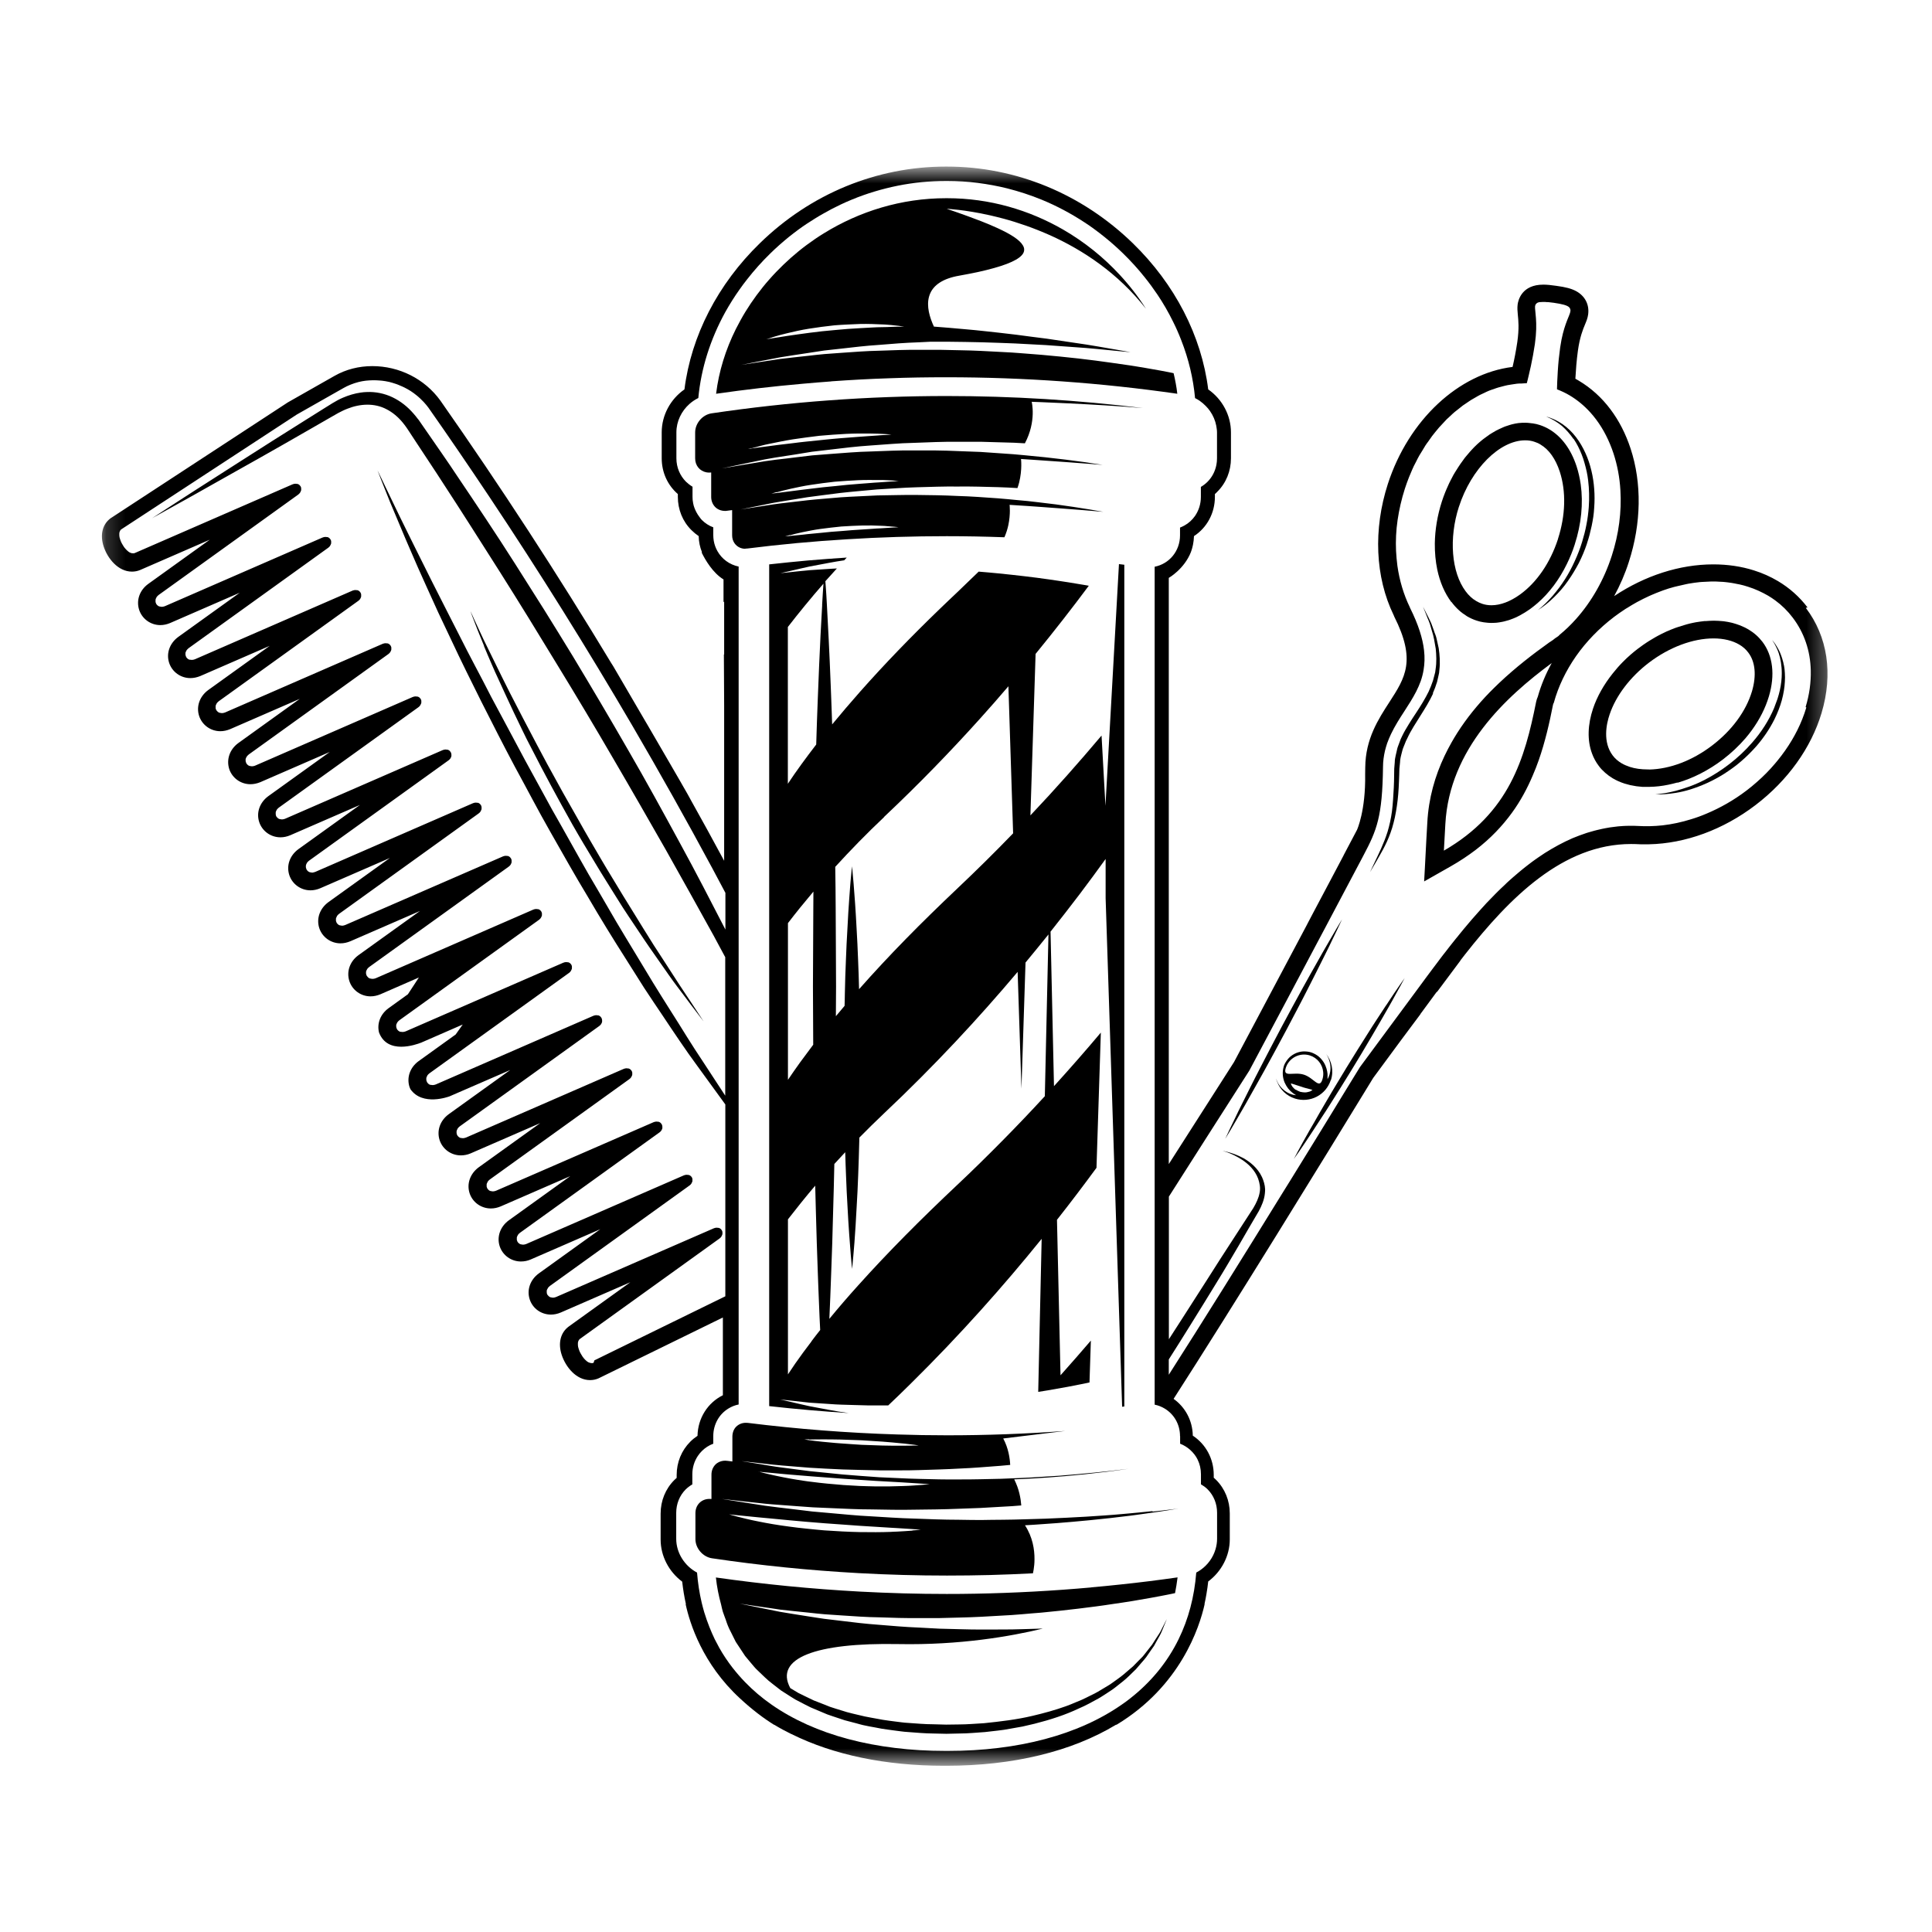 <svg width="100" height="100" viewBox="0 0 100 100" fill="none" xmlns="http://www.w3.org/2000/svg">
<mask id="mask0_2320_1620" style="mask-type:luminance" maskUnits="userSpaceOnUse" x="5" y="8" width="90" height="84">
<path d="M5.185 8.663H94.692V91.348H5.185V8.663Z" fill="white"/>
</mask>
<g mask="url(#mask0_2320_1620)">
<path d="M93.557 31.44C93.14 30.891 92.624 30.431 92.023 30.075C91.644 29.85 91.226 29.662 90.79 29.526C90.128 29.315 89.416 29.212 88.679 29.212C86.939 29.212 85.138 29.794 83.549 30.854C83.853 30.296 84.111 29.705 84.308 29.085C84.955 27.092 84.988 25.005 84.397 23.213C84.148 22.458 83.802 21.778 83.361 21.192C82.901 20.577 82.348 20.08 81.719 19.705C81.663 19.672 81.602 19.634 81.541 19.602C81.565 19.18 81.602 18.654 81.672 18.152C81.771 17.44 81.935 17.046 82.043 16.788C82.113 16.619 82.179 16.459 82.202 16.276C82.272 15.765 82.038 15.315 81.574 15.066C81.339 14.94 81.044 14.86 80.551 14.794C80.275 14.752 80.059 14.733 79.88 14.733C78.783 14.733 78.586 15.516 78.553 15.756C78.53 15.938 78.544 16.112 78.562 16.29C78.591 16.572 78.638 16.994 78.535 17.707C78.469 18.152 78.38 18.612 78.291 18.992C75.505 19.334 72.916 21.726 71.837 25.042C71.073 27.401 71.18 29.873 72.133 31.834C72.142 31.853 72.147 31.867 72.156 31.886C72.156 31.886 72.156 31.89 72.161 31.895C72.161 31.895 72.161 31.895 72.161 31.904C73.315 34.184 72.728 35.084 71.921 36.332C71.34 37.228 70.679 38.241 70.665 39.718C70.665 39.84 70.665 39.953 70.66 40.065C70.693 41.974 70.238 42.955 70.238 42.955L69.548 44.263C69.548 44.263 69.548 44.263 69.548 44.268C69.501 44.352 69.459 44.437 69.412 44.526C69.272 44.793 69.065 45.178 68.807 45.67L68.001 47.19C67.912 47.363 67.817 47.542 67.719 47.725L67.63 47.898C66.692 49.662 65.44 52.021 63.873 54.971C62.823 56.612 61.664 58.423 60.496 60.253V29.911C60.496 29.911 61.303 29.456 61.65 28.555C61.65 28.555 61.65 28.551 61.65 28.546C61.65 28.546 61.664 28.504 61.674 28.48C61.678 28.466 61.683 28.448 61.688 28.433C61.692 28.419 61.697 28.401 61.702 28.387C61.711 28.358 61.72 28.33 61.725 28.297C61.734 28.265 61.744 28.227 61.749 28.194C61.777 28.049 61.796 27.904 61.8 27.749C62.471 27.312 62.883 26.558 62.883 25.718V25.572C62.926 25.535 62.968 25.497 63.005 25.455C63.465 25 63.714 24.381 63.714 23.72V22.378C63.714 21.497 63.264 20.662 62.537 20.155C62.19 17.383 60.815 14.71 58.634 12.59C56.003 10.034 52.589 8.622 49.01 8.622H48.954C45.375 8.622 41.956 10.029 39.33 12.59C37.149 14.71 35.775 17.383 35.427 20.155C34.701 20.662 34.25 21.492 34.25 22.378V23.72C34.25 24.451 34.555 25.113 35.085 25.572V25.718C35.085 26.374 35.334 26.989 35.789 27.439C35.906 27.556 36.033 27.66 36.164 27.749C36.169 28.044 36.229 28.321 36.333 28.579L36.319 28.602C36.497 28.968 36.895 29.657 37.449 29.991V31.173L37.482 31.135V33.865L37.468 33.883L37.482 36.533V44.554C36.91 43.489 36.328 42.429 35.737 41.374C35.737 41.37 35.733 41.365 35.728 41.355C35.699 41.308 35.667 41.248 35.63 41.177C35.606 41.139 35.582 41.097 35.559 41.05C35.479 40.914 35.39 40.75 35.282 40.568C35.277 40.558 35.268 40.544 35.264 40.534C35.071 40.201 34.842 39.803 34.588 39.367C34.255 38.789 33.88 38.152 33.519 37.528C33.481 37.467 33.448 37.406 33.411 37.345C33.176 36.946 32.951 36.557 32.74 36.196C32.618 35.985 32.501 35.783 32.393 35.6C32.13 35.15 31.915 34.784 31.793 34.573C31.779 34.549 31.765 34.526 31.755 34.508L31.746 34.493C31.727 34.456 31.708 34.427 31.694 34.409L31.68 34.39V34.376H31.671C28.866 29.724 25.902 25.169 22.792 20.732C21.981 19.611 20.668 18.95 19.27 18.95C18.571 18.95 17.896 19.123 17.314 19.456L16.742 19.78L14.885 20.835C14.885 20.835 14.857 20.854 14.842 20.864L5.767 26.797C5.767 26.797 5.744 26.811 5.73 26.82C5.303 27.134 5.167 27.678 5.364 28.284C5.57 28.912 6.114 29.587 6.832 29.587C6.977 29.587 7.123 29.559 7.254 29.503L10.856 27.936L7.671 30.225C7.226 30.549 7.043 31.074 7.203 31.567C7.357 32.035 7.798 32.355 8.3 32.355C8.469 32.355 8.642 32.317 8.807 32.247L12.409 30.68L9.224 32.969C8.778 33.297 8.595 33.823 8.755 34.31C8.91 34.779 9.351 35.098 9.852 35.098C10.026 35.098 10.194 35.061 10.359 34.995L13.961 33.429L10.776 35.718C10.331 36.046 10.148 36.571 10.307 37.059C10.462 37.528 10.903 37.847 11.405 37.847C11.578 37.847 11.747 37.809 11.916 37.739L15.518 36.172L12.333 38.462C11.888 38.789 11.71 39.31 11.864 39.803C12.019 40.272 12.46 40.591 12.962 40.591C13.135 40.591 13.304 40.553 13.469 40.487L17.07 38.921L13.886 41.21C13.44 41.538 13.257 42.063 13.417 42.551C13.572 43.02 14.012 43.339 14.519 43.339C14.688 43.339 14.861 43.302 15.026 43.231L18.628 41.665L15.443 43.954C14.997 44.282 14.815 44.803 14.974 45.295C15.129 45.764 15.57 46.083 16.071 46.083C16.241 46.083 16.414 46.045 16.578 45.975L20.18 44.409L16.995 46.697C16.55 47.026 16.367 47.546 16.526 48.039C16.681 48.508 17.122 48.827 17.624 48.827C17.797 48.827 17.966 48.789 18.135 48.719L21.737 47.153L18.552 49.441C18.107 49.765 17.924 50.29 18.084 50.783C18.238 51.252 18.679 51.571 19.181 51.571C19.354 51.571 19.523 51.533 19.692 51.463L21.681 50.595L21.113 51.463L20.11 52.185C19.692 52.49 19.504 52.973 19.617 53.437C20.049 54.596 21.512 54.08 21.812 53.962C21.822 53.962 21.836 53.953 21.84 53.949L21.859 53.939H21.864L23.951 53.029L23.585 53.545L21.667 54.924C21.221 55.248 21.038 55.778 21.198 56.266C21.212 56.303 21.226 56.34 21.245 56.378C21.873 57.269 23.219 56.763 23.266 56.748L26.408 55.384L23.224 57.672C22.778 58.001 22.596 58.522 22.755 59.014C22.91 59.483 23.35 59.802 23.852 59.802C24.026 59.802 24.195 59.769 24.359 59.699L27.961 58.133L24.776 60.421C24.331 60.75 24.148 61.275 24.307 61.763C24.462 62.232 24.903 62.55 25.41 62.55C25.578 62.55 25.752 62.513 25.916 62.443L29.518 60.876L26.334 63.165C25.888 63.493 25.705 64.019 25.864 64.507C26.019 64.975 26.46 65.294 26.962 65.294C27.136 65.294 27.304 65.262 27.468 65.191L31.07 63.624L27.886 65.914C27.44 66.242 27.258 66.767 27.417 67.255C27.572 67.729 28.012 68.043 28.519 68.043C28.688 68.043 28.861 68.005 29.026 67.935L32.627 66.368L29.443 68.657C29.012 68.972 28.875 69.52 29.072 70.125C29.279 70.754 29.823 71.434 30.54 71.434C30.686 71.434 30.831 71.406 30.963 71.35C30.977 71.345 30.991 71.336 31.005 71.331L37.416 68.193V72.217C36.633 72.606 36.122 73.399 36.103 74.318C35.967 74.408 35.84 74.511 35.728 74.623C35.273 75.079 35.024 75.688 35.024 76.35V76.495C34.982 76.532 34.94 76.57 34.902 76.607C34.443 77.067 34.194 77.682 34.194 78.343V79.689C34.194 80.538 34.621 81.354 35.31 81.865C35.334 82.062 35.357 82.254 35.39 82.447C35.423 82.644 35.46 82.841 35.503 83.033H35.489C35.704 84.032 36.365 86.124 38.298 87.906C38.95 88.511 39.545 88.952 40.066 89.276H40.08C40.366 89.45 40.662 89.609 40.967 89.759C40.967 89.759 40.971 89.759 40.976 89.759C43.143 90.833 45.83 91.396 48.87 91.396H48.977C52.448 91.396 55.464 90.66 57.767 89.271H57.795C61.092 87.278 62.081 84.248 62.353 83.028H62.344C62.382 82.85 62.419 82.672 62.448 82.494V82.489C62.485 82.283 62.513 82.072 62.537 81.856C63.226 81.344 63.653 80.528 63.653 79.68V78.334C63.653 77.672 63.4 77.053 62.945 76.598C62.902 76.56 62.865 76.519 62.823 76.486V76.34C62.823 75.5 62.41 74.75 61.739 74.309C61.725 73.521 61.345 72.832 60.745 72.405C63.803 67.649 68.395 60.187 71.078 55.792C71.504 55.215 71.894 54.69 72.25 54.202C72.353 54.061 72.456 53.921 72.555 53.789L73.521 52.495V52.485C73.854 52.026 74.135 51.646 74.37 51.331L74.379 51.345L75.589 49.723V49.713C75.664 49.61 75.744 49.507 75.828 49.404C78.15 46.449 80.908 43.686 84.421 43.686C84.58 43.686 84.74 43.691 84.904 43.7C84.918 43.7 84.936 43.7 84.955 43.7C85.04 43.7 85.124 43.7 85.209 43.7C85.256 43.7 85.302 43.7 85.349 43.7C87.235 43.663 89.19 42.946 90.861 41.674C92.53 40.403 93.745 38.71 94.284 36.904C94.889 34.878 94.598 32.946 93.468 31.463L93.557 31.44ZM30.724 70.538C30.695 70.548 30.662 70.557 30.634 70.557C30.634 70.557 30.634 70.557 30.63 70.557C30.616 70.557 30.597 70.552 30.583 70.548C30.573 70.548 30.564 70.548 30.555 70.548C30.531 70.543 30.508 70.534 30.48 70.519H30.47C30.442 70.505 30.414 70.487 30.386 70.468C30.376 70.463 30.367 70.454 30.362 70.445C30.343 70.43 30.325 70.412 30.306 70.397C30.297 70.388 30.287 70.374 30.273 70.364C30.259 70.346 30.24 70.332 30.226 70.313C30.217 70.299 30.203 70.285 30.194 70.271C30.18 70.252 30.165 70.233 30.151 70.215C30.142 70.201 30.132 70.186 30.123 70.168C30.109 70.149 30.099 70.13 30.085 70.106C30.076 70.093 30.067 70.074 30.058 70.06C30.048 70.041 30.039 70.018 30.025 69.999C30.02 69.98 30.01 69.966 30.001 69.947C29.992 69.928 29.982 69.905 29.977 69.886C29.973 69.872 29.963 69.853 29.959 69.835C29.954 69.816 29.945 69.793 29.94 69.774C29.94 69.76 29.931 69.741 29.926 69.727C29.926 69.708 29.922 69.689 29.917 69.666C29.917 69.652 29.917 69.638 29.912 69.619C29.912 69.6 29.912 69.581 29.912 69.562C29.912 69.549 29.912 69.534 29.912 69.52C29.912 69.502 29.912 69.483 29.922 69.469C29.922 69.459 29.922 69.445 29.926 69.436C29.931 69.417 29.94 69.403 29.95 69.385C29.954 69.375 29.959 69.366 29.963 69.361C29.977 69.337 29.996 69.318 30.02 69.3L37.238 64.108C37.28 64.08 37.308 64.047 37.332 64.014C37.341 64.004 37.346 63.99 37.351 63.981C37.365 63.958 37.374 63.934 37.383 63.911C37.383 63.897 37.388 63.883 37.393 63.873C37.393 63.85 37.397 63.831 37.393 63.808C37.393 63.794 37.393 63.784 37.393 63.77C37.393 63.751 37.383 63.728 37.374 63.709C37.374 63.7 37.365 63.686 37.36 63.676C37.346 63.657 37.332 63.639 37.313 63.62C37.308 63.615 37.304 63.606 37.294 63.601C37.266 63.583 37.238 63.564 37.205 63.554C37.201 63.554 37.191 63.554 37.182 63.554C37.153 63.55 37.125 63.545 37.097 63.545C37.05 63.545 36.999 63.554 36.943 63.578L28.791 67.129C28.744 67.152 28.697 67.156 28.655 67.166C28.645 67.166 28.641 67.166 28.631 67.166C28.627 67.166 28.617 67.166 28.613 67.166C28.585 67.166 28.557 67.161 28.533 67.152C28.523 67.152 28.514 67.152 28.509 67.152C28.472 67.142 28.439 67.124 28.411 67.1C28.402 67.095 28.397 67.086 28.392 67.081C28.373 67.062 28.355 67.044 28.341 67.025C28.336 67.016 28.331 67.002 28.322 66.993C28.313 66.974 28.303 66.95 28.303 66.927C28.303 66.912 28.303 66.898 28.299 66.885C28.299 66.861 28.299 66.838 28.299 66.814C28.299 66.8 28.299 66.786 28.308 66.772C28.318 66.749 28.327 66.72 28.346 66.697C28.35 66.683 28.355 66.673 28.364 66.659C28.392 66.622 28.425 66.589 28.468 66.556L35.685 61.364C35.728 61.336 35.756 61.303 35.779 61.27C35.789 61.261 35.794 61.246 35.798 61.237C35.812 61.214 35.821 61.191 35.831 61.167C35.831 61.153 35.835 61.139 35.84 61.129C35.84 61.106 35.84 61.087 35.84 61.064C35.84 61.05 35.84 61.04 35.84 61.026C35.84 61.007 35.831 60.984 35.821 60.965C35.817 60.956 35.812 60.947 35.807 60.932C35.794 60.914 35.779 60.895 35.761 60.881C35.756 60.876 35.751 60.867 35.742 60.862C35.714 60.843 35.685 60.825 35.653 60.815C35.644 60.815 35.639 60.815 35.63 60.815C35.601 60.81 35.573 60.806 35.545 60.806C35.498 60.806 35.446 60.815 35.39 60.839L27.239 64.389C27.192 64.408 27.145 64.417 27.103 64.422C27.093 64.422 27.088 64.422 27.079 64.422C27.074 64.422 27.065 64.422 27.06 64.422C27.032 64.422 27.009 64.417 26.981 64.408C26.971 64.408 26.962 64.408 26.957 64.408C26.919 64.394 26.887 64.38 26.859 64.356C26.854 64.352 26.845 64.342 26.84 64.338C26.821 64.319 26.802 64.3 26.788 64.276C26.784 64.267 26.779 64.253 26.774 64.244C26.765 64.225 26.756 64.202 26.751 64.178C26.751 64.164 26.751 64.15 26.751 64.136C26.751 64.112 26.751 64.089 26.751 64.066C26.751 64.051 26.751 64.037 26.76 64.023C26.765 64 26.779 63.972 26.793 63.948C26.802 63.934 26.807 63.925 26.812 63.911C26.84 63.873 26.873 63.84 26.915 63.808L34.133 58.615C34.175 58.587 34.203 58.555 34.227 58.522C34.236 58.512 34.241 58.498 34.246 58.489C34.26 58.465 34.269 58.442 34.279 58.419C34.279 58.405 34.283 58.39 34.283 58.381C34.283 58.357 34.288 58.339 34.283 58.315C34.283 58.306 34.283 58.292 34.279 58.278C34.279 58.259 34.269 58.24 34.26 58.217C34.26 58.207 34.25 58.198 34.246 58.184C34.231 58.165 34.217 58.147 34.199 58.128C34.194 58.123 34.19 58.114 34.18 58.109C34.152 58.09 34.124 58.071 34.091 58.062C34.086 58.062 34.077 58.062 34.068 58.062C34.039 58.057 34.011 58.053 33.983 58.053C33.936 58.053 33.885 58.062 33.828 58.085L29.753 59.859L25.677 61.631C25.63 61.65 25.583 61.659 25.541 61.664C25.532 61.664 25.522 61.664 25.517 61.664C25.513 61.664 25.503 61.664 25.499 61.664C25.47 61.664 25.442 61.659 25.419 61.65C25.41 61.65 25.4 61.65 25.396 61.65C25.358 61.641 25.325 61.622 25.297 61.599C25.288 61.594 25.283 61.584 25.278 61.58C25.26 61.561 25.241 61.542 25.226 61.519C25.222 61.509 25.217 61.495 25.212 61.486C25.203 61.467 25.194 61.444 25.189 61.42C25.189 61.406 25.189 61.392 25.189 61.378C25.189 61.355 25.189 61.331 25.189 61.308C25.189 61.294 25.189 61.28 25.198 61.265C25.208 61.242 25.217 61.214 25.231 61.191C25.236 61.177 25.241 61.167 25.25 61.153C25.278 61.115 25.311 61.083 25.353 61.05L32.572 55.858C32.614 55.829 32.641 55.797 32.665 55.764C32.674 55.755 32.679 55.74 32.684 55.731C32.698 55.707 32.708 55.684 32.717 55.661C32.717 55.647 32.721 55.633 32.726 55.623C32.726 55.6 32.726 55.581 32.726 55.557C32.726 55.543 32.726 55.534 32.726 55.52C32.726 55.501 32.717 55.478 32.708 55.459C32.703 55.449 32.698 55.435 32.693 55.426C32.679 55.407 32.665 55.389 32.646 55.37C32.641 55.365 32.637 55.356 32.627 55.351C32.599 55.332 32.572 55.313 32.538 55.304C32.529 55.304 32.524 55.304 32.515 55.304C32.487 55.299 32.459 55.294 32.431 55.294C32.384 55.294 32.332 55.304 32.276 55.328L24.124 58.878C24.078 58.897 24.03 58.906 23.988 58.911C23.979 58.911 23.974 58.911 23.965 58.911C23.96 58.911 23.951 58.911 23.946 58.911C23.918 58.911 23.894 58.906 23.866 58.902C23.857 58.902 23.848 58.902 23.843 58.902C23.806 58.887 23.773 58.873 23.744 58.85C23.735 58.845 23.73 58.836 23.726 58.831C23.707 58.813 23.688 58.794 23.674 58.77C23.67 58.761 23.665 58.747 23.655 58.737C23.646 58.718 23.641 58.695 23.637 58.672C23.637 58.658 23.637 58.644 23.632 58.629C23.632 58.606 23.632 58.583 23.632 58.559C23.632 58.545 23.637 58.531 23.641 58.517C23.651 58.493 23.66 58.465 23.674 58.442C23.684 58.428 23.684 58.419 23.693 58.405C23.721 58.367 23.754 58.334 23.796 58.301L31.014 53.109C31.052 53.081 31.085 53.048 31.108 53.015C31.113 53.006 31.122 52.992 31.127 52.983C31.141 52.959 31.15 52.935 31.16 52.912C31.16 52.898 31.164 52.884 31.164 52.875C31.164 52.856 31.169 52.832 31.164 52.809C31.164 52.795 31.164 52.785 31.16 52.771C31.16 52.753 31.15 52.729 31.141 52.711C31.141 52.701 31.131 52.692 31.127 52.677C31.113 52.659 31.099 52.64 31.08 52.621C31.075 52.617 31.07 52.607 31.061 52.603C31.038 52.584 31.005 52.565 30.972 52.556C30.967 52.556 30.958 52.556 30.949 52.556C30.92 52.551 30.892 52.546 30.864 52.546C30.817 52.546 30.765 52.556 30.709 52.579L22.558 56.13C22.511 56.149 22.464 56.158 22.422 56.163C22.412 56.163 22.408 56.163 22.398 56.163C22.394 56.163 22.384 56.163 22.38 56.163C22.352 56.163 22.323 56.158 22.3 56.153C22.29 56.153 22.281 56.153 22.276 56.153C22.239 56.144 22.206 56.125 22.178 56.101C22.173 56.097 22.164 56.087 22.159 56.083C22.14 56.064 22.122 56.045 22.108 56.022C22.103 56.012 22.098 55.998 22.094 55.989C22.084 55.97 22.075 55.947 22.07 55.923C22.07 55.909 22.07 55.895 22.066 55.881C22.066 55.858 22.066 55.834 22.066 55.81C22.066 55.797 22.066 55.783 22.075 55.769C22.084 55.745 22.094 55.717 22.108 55.693C22.112 55.679 22.122 55.67 22.126 55.656C22.154 55.619 22.187 55.585 22.23 55.553L29.448 50.361C29.49 50.333 29.518 50.299 29.541 50.267C29.551 50.257 29.555 50.243 29.56 50.234C29.574 50.211 29.584 50.187 29.593 50.163C29.593 50.149 29.598 50.14 29.602 50.126C29.602 50.103 29.602 50.084 29.602 50.06C29.602 50.046 29.602 50.037 29.602 50.023C29.602 49.999 29.593 49.981 29.584 49.962C29.584 49.953 29.574 49.939 29.57 49.929C29.555 49.91 29.541 49.891 29.523 49.873C29.518 49.868 29.514 49.859 29.504 49.854C29.476 49.835 29.448 49.817 29.415 49.807C29.41 49.807 29.401 49.807 29.392 49.807C29.363 49.803 29.335 49.798 29.307 49.798C29.26 49.798 29.208 49.807 29.152 49.831L21.001 53.381C20.954 53.4 20.907 53.409 20.865 53.414C20.855 53.414 20.851 53.414 20.841 53.414C20.836 53.414 20.827 53.414 20.822 53.414C20.794 53.414 20.771 53.409 20.743 53.405C20.733 53.405 20.724 53.405 20.719 53.405C20.682 53.395 20.649 53.377 20.621 53.353C20.612 53.348 20.607 53.339 20.602 53.334C20.583 53.315 20.564 53.297 20.55 53.273C20.546 53.264 20.541 53.25 20.536 53.241C20.527 53.222 20.518 53.198 20.513 53.175C20.513 53.161 20.513 53.147 20.508 53.133C20.508 53.109 20.508 53.086 20.508 53.062C20.508 53.048 20.508 53.034 20.518 53.02C20.527 52.997 20.536 52.968 20.55 52.945C20.56 52.931 20.564 52.921 20.574 52.907C20.597 52.87 20.635 52.837 20.677 52.804L27.895 47.612C27.933 47.584 27.965 47.551 27.989 47.518C27.998 47.509 28.003 47.495 28.008 47.485C28.022 47.462 28.031 47.439 28.041 47.415C28.041 47.401 28.045 47.392 28.05 47.377C28.05 47.354 28.05 47.335 28.05 47.312C28.05 47.298 28.05 47.289 28.05 47.274C28.05 47.255 28.041 47.232 28.031 47.213C28.031 47.204 28.022 47.19 28.017 47.181C28.008 47.162 27.989 47.143 27.97 47.124C27.965 47.119 27.961 47.11 27.951 47.105C27.928 47.087 27.895 47.068 27.862 47.059C27.853 47.059 27.848 47.059 27.839 47.059C27.811 47.054 27.783 47.049 27.755 47.049C27.707 47.049 27.656 47.059 27.6 47.082L19.448 50.633C19.401 50.651 19.354 50.661 19.312 50.665C19.303 50.665 19.299 50.665 19.289 50.665C19.284 50.665 19.275 50.665 19.27 50.665C19.242 50.665 19.218 50.661 19.19 50.651C19.181 50.651 19.172 50.651 19.162 50.651C19.125 50.642 19.092 50.623 19.064 50.6C19.054 50.595 19.05 50.586 19.045 50.581C19.026 50.562 19.008 50.543 18.993 50.52C18.984 50.511 18.984 50.497 18.974 50.487C18.965 50.464 18.956 50.445 18.951 50.421C18.951 50.407 18.951 50.393 18.946 50.379C18.946 50.356 18.946 50.333 18.946 50.309C18.946 50.295 18.946 50.281 18.956 50.267C18.96 50.243 18.974 50.215 18.989 50.192C18.993 50.182 18.998 50.168 19.008 50.154C19.036 50.117 19.068 50.084 19.111 50.051L26.329 44.859C26.371 44.831 26.399 44.798 26.422 44.765C26.432 44.756 26.437 44.741 26.441 44.732C26.456 44.709 26.465 44.685 26.474 44.662C26.474 44.648 26.479 44.638 26.479 44.624C26.479 44.601 26.484 44.582 26.479 44.559C26.479 44.545 26.479 44.535 26.479 44.521C26.479 44.502 26.47 44.479 26.46 44.46C26.46 44.451 26.451 44.437 26.446 44.427C26.432 44.409 26.418 44.39 26.399 44.371C26.394 44.366 26.39 44.357 26.38 44.352C26.352 44.333 26.324 44.315 26.291 44.305C26.286 44.305 26.277 44.305 26.268 44.305C26.239 44.301 26.212 44.296 26.183 44.296C26.136 44.296 26.085 44.305 26.029 44.329L17.877 47.875C17.83 47.898 17.783 47.903 17.741 47.912C17.732 47.912 17.723 47.912 17.718 47.912C17.713 47.912 17.704 47.912 17.699 47.912C17.671 47.912 17.647 47.907 17.619 47.898C17.61 47.898 17.601 47.898 17.596 47.898C17.558 47.889 17.525 47.87 17.497 47.847C17.488 47.842 17.483 47.833 17.478 47.828C17.46 47.809 17.441 47.79 17.427 47.767C17.422 47.757 17.418 47.743 17.413 47.734C17.403 47.715 17.394 47.692 17.389 47.668C17.389 47.654 17.389 47.64 17.389 47.626C17.389 47.603 17.389 47.579 17.389 47.556C17.389 47.542 17.389 47.528 17.399 47.513C17.408 47.49 17.418 47.462 17.432 47.439C17.436 47.425 17.441 47.415 17.451 47.401C17.478 47.363 17.511 47.331 17.554 47.298L24.772 42.106C24.814 42.077 24.842 42.045 24.866 42.012C24.875 42.003 24.88 41.988 24.884 41.979C24.898 41.955 24.908 41.932 24.917 41.909C24.917 41.895 24.922 41.885 24.926 41.871C24.926 41.848 24.926 41.829 24.926 41.805C24.926 41.791 24.926 41.782 24.926 41.768C24.922 41.749 24.917 41.726 24.908 41.707C24.903 41.697 24.898 41.683 24.894 41.674C24.88 41.655 24.866 41.637 24.847 41.618C24.842 41.613 24.837 41.604 24.828 41.599C24.804 41.58 24.772 41.561 24.739 41.552C24.73 41.552 24.725 41.552 24.715 41.552C24.687 41.547 24.659 41.543 24.631 41.543C24.584 41.543 24.532 41.552 24.476 41.576L16.325 45.126C16.278 45.145 16.231 45.154 16.189 45.164C16.179 45.164 16.174 45.164 16.165 45.164C16.16 45.164 16.151 45.164 16.146 45.164C16.119 45.164 16.095 45.159 16.067 45.15C16.057 45.15 16.048 45.15 16.043 45.15C16.006 45.135 15.973 45.121 15.945 45.098C15.935 45.093 15.931 45.084 15.926 45.079C15.907 45.061 15.889 45.042 15.874 45.018C15.865 45.009 15.865 44.995 15.861 44.985C15.851 44.967 15.842 44.943 15.837 44.92C15.837 44.906 15.837 44.892 15.832 44.878C15.832 44.854 15.832 44.831 15.832 44.807C15.832 44.793 15.837 44.779 15.842 44.765C15.847 44.741 15.861 44.713 15.874 44.69C15.884 44.676 15.889 44.667 15.893 44.653C15.921 44.615 15.954 44.582 15.996 44.549L23.214 39.357C23.252 39.329 23.285 39.296 23.308 39.264C23.318 39.254 23.318 39.24 23.327 39.231C23.341 39.207 23.35 39.183 23.36 39.16C23.36 39.146 23.364 39.132 23.364 39.123C23.364 39.099 23.369 39.08 23.364 39.057C23.364 39.043 23.364 39.033 23.36 39.019C23.36 39.001 23.35 38.982 23.341 38.959C23.341 38.949 23.331 38.94 23.327 38.926C23.313 38.907 23.299 38.888 23.28 38.87C23.276 38.865 23.271 38.855 23.262 38.851C23.233 38.832 23.205 38.813 23.172 38.804C23.168 38.804 23.158 38.804 23.149 38.804C23.121 38.799 23.092 38.794 23.064 38.794C23.018 38.794 22.966 38.804 22.91 38.827L14.758 42.378C14.711 42.397 14.665 42.406 14.622 42.411C14.613 42.411 14.603 42.411 14.599 42.411C14.594 42.411 14.584 42.411 14.58 42.411C14.552 42.411 14.524 42.406 14.5 42.397C14.491 42.397 14.481 42.397 14.477 42.397C14.439 42.387 14.406 42.368 14.379 42.345C14.369 42.34 14.364 42.331 14.36 42.326C14.341 42.307 14.322 42.289 14.308 42.27C14.303 42.261 14.299 42.246 14.294 42.237C14.284 42.218 14.275 42.195 14.275 42.171C14.275 42.157 14.275 42.143 14.271 42.129C14.271 42.106 14.271 42.082 14.271 42.059C14.271 42.045 14.271 42.031 14.28 42.017C14.284 41.988 14.299 41.965 14.312 41.941C14.317 41.927 14.322 41.918 14.331 41.904C14.36 41.867 14.393 41.833 14.434 41.801L21.653 36.609C21.695 36.581 21.723 36.548 21.746 36.515C21.756 36.505 21.76 36.492 21.765 36.482C21.779 36.459 21.789 36.435 21.798 36.411C21.798 36.397 21.803 36.383 21.808 36.374C21.808 36.351 21.808 36.332 21.808 36.309C21.808 36.294 21.808 36.285 21.808 36.271C21.808 36.252 21.798 36.229 21.789 36.21C21.784 36.201 21.779 36.187 21.775 36.177C21.76 36.158 21.746 36.139 21.728 36.121C21.723 36.116 21.718 36.107 21.709 36.102C21.681 36.084 21.653 36.065 21.62 36.055C21.61 36.055 21.606 36.055 21.596 36.055C21.573 36.051 21.54 36.046 21.512 36.046C21.465 36.046 21.414 36.055 21.357 36.079L13.206 39.629C13.159 39.648 13.112 39.657 13.07 39.662C13.06 39.662 13.051 39.662 13.046 39.662C13.042 39.662 13.032 39.662 13.028 39.662C12.999 39.662 12.976 39.657 12.948 39.648C12.938 39.648 12.929 39.648 12.925 39.648C12.887 39.639 12.854 39.62 12.826 39.596C12.821 39.592 12.812 39.582 12.807 39.577C12.789 39.559 12.77 39.54 12.756 39.517C12.751 39.508 12.746 39.493 12.741 39.484C12.732 39.465 12.723 39.441 12.718 39.418C12.718 39.404 12.718 39.39 12.713 39.376C12.713 39.353 12.713 39.329 12.713 39.305C12.713 39.291 12.713 39.277 12.723 39.264C12.732 39.24 12.741 39.212 12.756 39.188C12.765 39.174 12.77 39.165 12.779 39.151C12.807 39.114 12.84 39.08 12.882 39.047L20.101 33.855C20.138 33.828 20.17 33.795 20.194 33.761C20.204 33.752 20.208 33.738 20.213 33.729C20.227 33.706 20.236 33.682 20.246 33.658C20.246 33.644 20.25 33.63 20.255 33.621C20.255 33.602 20.255 33.579 20.255 33.555C20.255 33.546 20.255 33.532 20.255 33.518C20.255 33.499 20.246 33.475 20.236 33.457C20.236 33.447 20.227 33.438 20.222 33.424C20.208 33.405 20.194 33.386 20.175 33.367C20.17 33.363 20.166 33.353 20.156 33.349C20.133 33.33 20.101 33.312 20.068 33.302C20.063 33.302 20.053 33.302 20.044 33.302C20.016 33.297 19.988 33.293 19.96 33.293C19.913 33.293 19.861 33.302 19.805 33.325L11.653 36.876C11.607 36.895 11.56 36.904 11.517 36.909C11.508 36.909 11.503 36.909 11.494 36.909C11.489 36.909 11.48 36.909 11.475 36.909C11.447 36.909 11.419 36.904 11.395 36.895C11.386 36.895 11.377 36.895 11.372 36.895C11.335 36.886 11.302 36.867 11.273 36.843C11.264 36.839 11.259 36.829 11.255 36.824C11.236 36.805 11.217 36.787 11.203 36.764C11.194 36.754 11.194 36.74 11.184 36.731C11.175 36.712 11.166 36.688 11.161 36.665C11.161 36.651 11.161 36.637 11.161 36.623C11.161 36.599 11.161 36.576 11.161 36.552C11.161 36.538 11.161 36.524 11.17 36.51C11.175 36.487 11.189 36.459 11.203 36.435C11.208 36.421 11.217 36.411 11.222 36.397C11.25 36.36 11.283 36.327 11.325 36.294L18.543 31.102C18.585 31.074 18.614 31.041 18.637 31.008C18.646 30.999 18.651 30.985 18.656 30.976C18.67 30.952 18.679 30.929 18.688 30.905C18.688 30.891 18.693 30.882 18.693 30.868C18.693 30.844 18.698 30.826 18.693 30.802C18.693 30.788 18.693 30.779 18.693 30.765C18.693 30.746 18.684 30.722 18.674 30.703C18.67 30.694 18.665 30.68 18.66 30.671C18.646 30.652 18.633 30.633 18.614 30.614C18.609 30.61 18.604 30.6 18.595 30.596C18.566 30.577 18.538 30.558 18.506 30.549C18.501 30.549 18.492 30.549 18.482 30.549C18.454 30.544 18.426 30.54 18.398 30.54C18.351 30.54 18.299 30.549 18.243 30.572L10.091 34.123C10.044 34.142 9.998 34.151 9.955 34.155C9.946 34.155 9.941 34.155 9.932 34.155C9.927 34.155 9.918 34.155 9.913 34.155C9.885 34.155 9.862 34.151 9.834 34.146C9.824 34.146 9.815 34.146 9.81 34.146C9.773 34.137 9.74 34.118 9.712 34.095C9.702 34.09 9.698 34.081 9.693 34.076C9.674 34.057 9.655 34.038 9.641 34.015C9.637 34.005 9.632 33.992 9.627 33.982C9.618 33.964 9.609 33.94 9.604 33.916C9.604 33.902 9.604 33.888 9.599 33.874C9.599 33.851 9.599 33.828 9.599 33.804C9.599 33.79 9.599 33.776 9.609 33.761C9.618 33.738 9.627 33.71 9.641 33.687C9.651 33.673 9.655 33.663 9.665 33.649C9.693 33.611 9.726 33.579 9.768 33.546L16.986 28.354C17.028 28.326 17.056 28.293 17.08 28.26C17.089 28.251 17.094 28.236 17.098 28.227C17.112 28.203 17.122 28.18 17.131 28.157C17.131 28.143 17.136 28.129 17.141 28.119C17.141 28.096 17.141 28.077 17.141 28.053C17.141 28.04 17.141 28.03 17.141 28.016C17.141 27.997 17.131 27.974 17.122 27.955C17.122 27.945 17.112 27.936 17.108 27.922C17.094 27.904 17.08 27.885 17.061 27.866C17.056 27.861 17.052 27.852 17.043 27.847C17.019 27.828 16.986 27.809 16.953 27.8C16.944 27.8 16.939 27.8 16.93 27.8C16.902 27.796 16.873 27.791 16.845 27.791C16.799 27.791 16.747 27.8 16.69 27.824L8.539 31.374C8.492 31.393 8.445 31.402 8.403 31.407C8.394 31.407 8.389 31.407 8.38 31.407C8.375 31.407 8.365 31.407 8.361 31.407C8.333 31.407 8.309 31.402 8.281 31.393C8.272 31.393 8.263 31.393 8.258 31.393C8.22 31.383 8.187 31.365 8.159 31.341C8.155 31.337 8.145 31.328 8.141 31.323C8.122 31.304 8.103 31.285 8.089 31.262C8.084 31.252 8.079 31.238 8.075 31.229C8.065 31.21 8.056 31.187 8.051 31.163C8.051 31.149 8.051 31.135 8.051 31.121C8.051 31.098 8.051 31.074 8.051 31.051C8.051 31.037 8.051 31.023 8.061 31.008C8.065 30.985 8.079 30.957 8.093 30.933C8.098 30.919 8.108 30.91 8.112 30.896C8.141 30.858 8.173 30.826 8.215 30.793L15.434 25.601C15.471 25.572 15.504 25.54 15.527 25.507C15.537 25.497 15.537 25.483 15.546 25.474C15.56 25.45 15.57 25.427 15.579 25.404C15.579 25.39 15.584 25.38 15.588 25.366C15.588 25.347 15.593 25.324 15.588 25.3C15.588 25.286 15.588 25.277 15.588 25.263C15.588 25.239 15.579 25.221 15.57 25.202C15.57 25.192 15.56 25.183 15.556 25.169C15.541 25.15 15.527 25.131 15.508 25.113C15.504 25.108 15.499 25.099 15.49 25.094C15.462 25.075 15.434 25.056 15.401 25.047C15.396 25.047 15.387 25.047 15.377 25.047C15.349 25.042 15.321 25.038 15.293 25.038C15.246 25.038 15.194 25.047 15.138 25.071L6.987 28.621C6.959 28.635 6.926 28.64 6.897 28.64C6.897 28.64 6.897 28.64 6.893 28.64C6.879 28.64 6.86 28.64 6.846 28.635C6.837 28.635 6.827 28.635 6.818 28.635C6.794 28.63 6.766 28.616 6.743 28.607C6.743 28.607 6.738 28.607 6.733 28.607C6.705 28.593 6.677 28.574 6.649 28.555C6.64 28.551 6.63 28.541 6.625 28.532C6.607 28.518 6.588 28.504 6.569 28.485C6.56 28.476 6.551 28.462 6.537 28.452C6.522 28.433 6.503 28.419 6.489 28.401C6.48 28.387 6.471 28.372 6.457 28.363C6.443 28.344 6.429 28.326 6.415 28.307C6.405 28.293 6.396 28.279 6.386 28.26C6.372 28.241 6.363 28.222 6.349 28.199C6.339 28.185 6.33 28.166 6.321 28.152C6.311 28.133 6.297 28.11 6.288 28.091C6.279 28.077 6.274 28.058 6.264 28.04C6.255 28.021 6.246 27.997 6.241 27.979C6.236 27.964 6.227 27.945 6.222 27.927C6.217 27.908 6.208 27.885 6.203 27.866C6.203 27.852 6.194 27.833 6.189 27.819C6.189 27.8 6.18 27.777 6.18 27.758C6.18 27.744 6.18 27.725 6.175 27.711C6.175 27.692 6.175 27.674 6.175 27.655C6.175 27.641 6.175 27.627 6.175 27.613C6.175 27.594 6.175 27.575 6.185 27.561C6.185 27.547 6.185 27.538 6.194 27.523C6.199 27.505 6.208 27.491 6.217 27.472C6.217 27.463 6.227 27.453 6.231 27.449C6.246 27.425 6.264 27.406 6.288 27.392L15.358 21.459L17.216 20.404C17.408 20.296 17.601 20.188 17.788 20.08C17.891 20.019 18.004 19.968 18.116 19.921C18.149 19.906 18.182 19.897 18.215 19.883C18.299 19.85 18.384 19.822 18.468 19.799C18.501 19.789 18.538 19.78 18.571 19.77C18.688 19.742 18.806 19.719 18.928 19.705H18.932C19.05 19.691 19.167 19.686 19.289 19.682C19.303 19.682 19.317 19.682 19.331 19.682C19.354 19.682 19.378 19.682 19.397 19.682C19.486 19.682 19.575 19.691 19.664 19.696C19.702 19.696 19.734 19.7 19.772 19.705C19.894 19.719 20.011 19.738 20.133 19.766C20.133 19.766 20.133 19.766 20.138 19.766C20.255 19.794 20.372 19.832 20.485 19.869C20.518 19.878 20.55 19.892 20.588 19.906C20.672 19.94 20.757 19.977 20.841 20.014C20.874 20.028 20.907 20.043 20.94 20.061C21.052 20.117 21.16 20.179 21.263 20.244C21.366 20.31 21.465 20.385 21.564 20.465C21.592 20.488 21.62 20.512 21.648 20.535C21.718 20.596 21.784 20.657 21.85 20.727C21.873 20.751 21.901 20.779 21.93 20.807C22.014 20.901 22.098 20.995 22.173 21.098C23.247 22.627 24.298 24.17 25.334 25.722C27.924 29.606 30.395 33.569 32.749 37.593C34.161 40.014 35.531 42.453 36.858 44.92C37.088 45.351 37.318 45.783 37.547 46.214V48.114C36.802 46.669 36.019 45.145 35.169 43.593C34.321 42.035 33.444 40.427 32.51 38.818C31.582 37.204 30.62 35.577 29.645 33.959C29.152 33.152 28.655 32.345 28.158 31.548C27.656 30.75 27.154 29.958 26.657 29.175C25.658 27.603 24.636 26.079 23.646 24.611C23.402 24.24 23.154 23.879 22.905 23.518C22.656 23.162 22.412 22.805 22.169 22.454C22.047 22.28 21.925 22.102 21.808 21.933C21.775 21.886 21.746 21.848 21.718 21.802C21.69 21.759 21.657 21.712 21.61 21.661C21.54 21.576 21.493 21.501 21.404 21.408C21.09 21.046 20.734 20.765 20.316 20.563C19.903 20.366 19.439 20.272 18.998 20.291C18.886 20.291 18.778 20.305 18.67 20.319C18.346 20.366 18.041 20.46 17.755 20.582C17.563 20.662 17.389 20.76 17.216 20.864C17.056 20.962 16.902 21.06 16.742 21.159C16.428 21.356 16.123 21.548 15.823 21.736C13.422 23.237 11.442 24.526 10.044 25.413C9.351 25.863 8.807 26.215 8.436 26.454C8.248 26.576 8.108 26.67 8.014 26.731C7.929 26.782 7.883 26.816 7.869 26.825C7.878 26.82 7.929 26.792 8.019 26.74C8.117 26.684 8.267 26.604 8.459 26.496C8.75 26.337 9.139 26.116 9.623 25.849C9.782 25.76 9.955 25.666 10.134 25.563C10.495 25.362 10.894 25.136 11.325 24.892C12.629 24.161 14.252 23.251 16.09 22.191C16.4 22.017 16.709 21.834 17.028 21.651C17.188 21.562 17.352 21.468 17.511 21.375C17.666 21.295 17.821 21.215 17.985 21.154C18.633 20.896 19.378 20.849 20.006 21.182C20.316 21.337 20.612 21.59 20.836 21.862C20.893 21.924 20.958 22.022 21.02 22.102C21.062 22.153 21.127 22.266 21.184 22.346C21.301 22.519 21.414 22.697 21.531 22.875C21.995 23.588 22.483 24.306 22.961 25.052C23.928 26.529 24.903 28.077 25.897 29.639C26.887 31.206 27.876 32.814 28.852 34.423C29.837 36.032 30.803 37.65 31.736 39.254C32.206 40.056 32.665 40.853 33.12 41.642C33.575 42.429 34.021 43.208 34.457 43.977C34.888 44.746 35.315 45.506 35.728 46.247C36.141 46.988 36.544 47.72 36.938 48.428C37.13 48.785 37.318 49.137 37.505 49.483C37.515 49.502 37.524 49.521 37.538 49.54V56.711C37.182 56.163 36.792 55.571 36.375 54.934C36.103 54.53 35.831 54.103 35.554 53.663C35.277 53.217 34.992 52.757 34.691 52.288C34.396 51.815 34.086 51.336 33.786 50.839C33.486 50.337 33.176 49.826 32.862 49.31C32.708 49.052 32.548 48.789 32.388 48.527C32.229 48.264 32.069 47.997 31.91 47.729C31.596 47.19 31.277 46.646 30.958 46.093C30.63 45.544 30.311 44.99 29.996 44.427C29.677 43.865 29.363 43.302 29.049 42.739C28.726 42.181 28.411 41.613 28.106 41.046C27.797 40.483 27.492 39.916 27.182 39.357C26.882 38.794 26.582 38.236 26.291 37.688C25.995 37.139 25.705 36.595 25.419 36.06C25.283 35.788 25.142 35.521 25.006 35.258C24.866 34.995 24.73 34.733 24.594 34.475C24.321 33.959 24.059 33.452 23.81 32.955C23.684 32.706 23.562 32.462 23.435 32.219C23.313 31.98 23.191 31.74 23.074 31.51C22.839 31.041 22.61 30.591 22.389 30.16C22.061 29.508 21.756 28.898 21.479 28.335C21.385 28.148 21.296 27.964 21.207 27.786C20.855 27.078 20.555 26.459 20.311 25.948C19.852 24.991 19.575 24.414 19.542 24.348C19.556 24.381 19.612 24.526 19.706 24.775C19.762 24.916 19.828 25.089 19.913 25.296C19.992 25.502 20.086 25.737 20.194 25.999C20.414 26.525 20.682 27.158 20.987 27.885C21.066 28.067 21.146 28.255 21.23 28.448C21.479 29.024 21.751 29.657 22.056 30.319C22.258 30.765 22.464 31.224 22.684 31.703C22.91 32.176 23.14 32.669 23.379 33.171C23.852 34.184 24.373 35.234 24.917 36.323C25.194 36.867 25.47 37.416 25.756 37.973C26.043 38.532 26.334 39.095 26.634 39.657C27.248 40.778 27.843 41.932 28.486 43.058C29.129 44.188 29.762 45.319 30.423 46.411C31.066 47.513 31.727 48.588 32.379 49.61C32.703 50.126 33.022 50.633 33.336 51.125C33.495 51.369 33.655 51.613 33.814 51.847C33.973 52.087 34.133 52.317 34.288 52.551C34.597 53.015 34.897 53.465 35.193 53.897C35.339 54.113 35.489 54.329 35.634 54.535C35.779 54.741 35.925 54.943 36.07 55.14C36.609 55.881 37.097 56.557 37.543 57.166V67.096L30.765 70.412L30.724 70.538ZM61.083 74.328V74.726C61.28 74.802 61.458 74.914 61.608 75.05C61.688 75.125 61.768 75.205 61.833 75.294C61.894 75.374 61.946 75.459 61.988 75.547C62.1 75.777 62.161 76.03 62.161 76.307V76.828C62.222 76.865 62.283 76.903 62.34 76.945C62.396 76.987 62.452 77.034 62.504 77.086C62.823 77.405 62.996 77.837 62.996 78.3V79.647C62.996 79.83 62.968 80.012 62.916 80.186C62.79 80.618 62.513 80.998 62.147 81.256C62.072 81.307 61.997 81.354 61.918 81.396C61.819 82.653 61.514 83.807 61.003 84.848C60.421 86.035 59.577 87.067 58.484 87.92C58.348 88.028 58.208 88.132 58.062 88.23C55.816 89.796 52.701 90.627 49.053 90.627H48.944C48.035 90.627 47.153 90.575 46.313 90.472C44.634 90.266 43.105 89.862 41.778 89.266C41.112 88.966 40.498 88.624 39.935 88.23C39.428 87.878 38.973 87.489 38.565 87.067C38.443 86.94 38.326 86.814 38.213 86.682C38.115 86.57 38.022 86.452 37.927 86.335C37.669 86.002 37.43 85.65 37.224 85.28C37.144 85.134 37.069 84.989 36.994 84.844C36.895 84.637 36.802 84.426 36.717 84.21C36.619 83.962 36.53 83.708 36.45 83.446C36.403 83.286 36.361 83.122 36.319 82.953C36.201 82.452 36.122 81.936 36.079 81.396C35.446 81.063 35.001 80.383 35.001 79.651V78.305C35.001 77.841 35.174 77.409 35.493 77.09C35.545 77.039 35.601 76.992 35.657 76.95C35.714 76.908 35.775 76.865 35.835 76.832V76.312C35.835 75.965 35.934 75.641 36.117 75.364C36.178 75.271 36.248 75.186 36.328 75.106C36.497 74.938 36.699 74.806 36.919 74.726V74.328C36.919 74.023 36.999 73.737 37.135 73.493C37.271 73.249 37.468 73.048 37.707 72.902C37.867 72.804 38.045 72.733 38.232 72.696V29.325C37.759 29.226 37.365 28.936 37.135 28.527C37.088 28.448 37.05 28.358 37.017 28.27C36.952 28.091 36.919 27.894 36.919 27.692V27.294C36.699 27.214 36.497 27.083 36.328 26.914C36.286 26.872 36.248 26.82 36.215 26.773C36.15 26.689 36.089 26.599 36.042 26.506C35.967 26.36 35.906 26.21 35.878 26.051C35.854 25.943 35.845 25.83 35.845 25.713V25.192C35.718 25.117 35.606 25.028 35.503 24.93C35.198 24.62 35.01 24.198 35.01 23.72V22.378C35.01 21.811 35.273 21.276 35.685 20.91C35.821 20.788 35.976 20.685 36.145 20.601C36.286 19.081 36.764 17.566 37.538 16.159C37.764 15.756 38.012 15.357 38.284 14.977C38.406 14.804 38.533 14.63 38.669 14.461C39.034 13.992 39.433 13.546 39.869 13.12C40.179 12.815 40.502 12.534 40.835 12.261C41.004 12.125 41.173 11.999 41.342 11.872C41.619 11.67 41.905 11.483 42.195 11.304C42.331 11.22 42.463 11.14 42.599 11.065C42.899 10.892 43.204 10.732 43.513 10.587C43.701 10.498 43.893 10.413 44.086 10.334C44.855 10.015 45.657 9.776 46.473 9.611C47.289 9.447 48.129 9.368 48.972 9.368H49.029C49.559 9.368 50.084 9.4 50.6 9.466C51.121 9.532 51.632 9.626 52.139 9.752C52.744 9.907 53.339 10.099 53.921 10.338C54.695 10.657 55.436 11.051 56.144 11.516C56.322 11.633 56.496 11.75 56.664 11.877C57.007 12.13 57.34 12.397 57.664 12.684C57.823 12.824 57.982 12.974 58.137 13.124C58.54 13.518 58.916 13.931 59.258 14.363C59.488 14.649 59.704 14.944 59.906 15.244C60.21 15.695 60.478 16.163 60.712 16.638C60.872 16.956 61.012 17.275 61.139 17.604C61.524 18.584 61.763 19.592 61.856 20.606C61.941 20.648 62.021 20.694 62.096 20.746C62.208 20.826 62.316 20.915 62.41 21.014C62.489 21.093 62.565 21.182 62.63 21.276C62.79 21.506 62.902 21.764 62.954 22.041C62.973 22.153 62.992 22.266 62.992 22.383V23.724C62.992 23.841 62.982 23.954 62.959 24.067C62.893 24.4 62.738 24.7 62.499 24.939C62.396 25.042 62.283 25.127 62.157 25.202V25.722C62.157 25.905 62.128 26.084 62.077 26.248C62.025 26.412 61.95 26.562 61.856 26.703C61.711 26.909 61.528 27.078 61.307 27.2C61.233 27.242 61.157 27.275 61.078 27.308V27.706C61.078 28.523 60.524 29.184 59.765 29.334V72.705C59.952 72.742 60.13 72.813 60.29 72.911C60.768 73.202 61.078 73.723 61.078 74.337L61.083 74.328ZM93.496 36.618C93.435 36.82 93.365 37.022 93.285 37.223C92.985 37.978 92.549 38.701 92.005 39.367C91.962 39.423 91.916 39.479 91.868 39.531C91.587 39.864 91.278 40.178 90.94 40.473C90.766 40.628 90.584 40.778 90.391 40.924C89.744 41.416 89.05 41.81 88.337 42.11C88.075 42.223 87.807 42.321 87.54 42.401C87.047 42.556 86.545 42.664 86.053 42.72C85.837 42.743 85.626 42.757 85.415 42.762C85.373 42.762 85.331 42.762 85.293 42.762C85.218 42.762 85.143 42.762 85.068 42.762C85.068 42.762 85.058 42.762 85.054 42.762C84.885 42.753 84.721 42.748 84.552 42.743C84.477 42.743 84.402 42.743 84.327 42.743C84.261 42.743 84.2 42.743 84.139 42.748C84.06 42.748 83.984 42.757 83.909 42.762C83.849 42.762 83.788 42.772 83.727 42.776C83.647 42.786 83.572 42.795 83.497 42.805C83.441 42.809 83.379 42.819 83.319 42.828C83.239 42.842 83.164 42.856 83.084 42.87C83.028 42.879 82.971 42.889 82.92 42.903C82.84 42.922 82.756 42.941 82.676 42.959C82.629 42.973 82.577 42.983 82.526 42.997C82.432 43.02 82.338 43.048 82.245 43.077C82.212 43.086 82.174 43.095 82.136 43.109C82.01 43.151 81.883 43.194 81.761 43.241C81.715 43.259 81.672 43.278 81.63 43.292C81.55 43.325 81.471 43.353 81.391 43.386C81.335 43.409 81.283 43.433 81.231 43.461C81.161 43.494 81.095 43.522 81.025 43.555C80.969 43.583 80.913 43.611 80.861 43.639C80.795 43.672 80.73 43.705 80.668 43.738C80.612 43.766 80.556 43.799 80.5 43.832C80.439 43.865 80.378 43.902 80.317 43.935C80.261 43.968 80.204 44.005 80.148 44.038C80.087 44.075 80.031 44.108 79.97 44.146C79.913 44.183 79.857 44.221 79.801 44.259C79.745 44.296 79.684 44.333 79.627 44.376C79.571 44.413 79.515 44.451 79.459 44.493C79.402 44.531 79.346 44.573 79.29 44.615C79.233 44.657 79.182 44.699 79.125 44.741C79.069 44.784 79.018 44.826 78.961 44.868C78.905 44.911 78.853 44.953 78.797 44.999C78.746 45.042 78.689 45.084 78.638 45.131C78.581 45.178 78.53 45.22 78.478 45.267C78.427 45.314 78.371 45.361 78.319 45.403C78.267 45.45 78.211 45.497 78.159 45.544C78.108 45.591 78.056 45.637 78.005 45.684C77.953 45.731 77.901 45.783 77.85 45.835C77.798 45.881 77.747 45.933 77.695 45.98C77.643 46.031 77.592 46.078 77.54 46.13C77.489 46.181 77.442 46.233 77.39 46.28C77.339 46.331 77.292 46.383 77.24 46.435C77.189 46.486 77.142 46.538 77.09 46.589C77.039 46.641 76.991 46.693 76.94 46.744C76.888 46.801 76.841 46.852 76.79 46.909C76.743 46.96 76.696 47.012 76.645 47.068C76.593 47.124 76.546 47.176 76.499 47.232C76.452 47.284 76.405 47.34 76.358 47.392C76.307 47.448 76.26 47.504 76.208 47.561C76.161 47.612 76.119 47.664 76.072 47.72C76.021 47.781 75.974 47.837 75.922 47.898C75.88 47.95 75.838 48.001 75.791 48.053C75.744 48.114 75.692 48.175 75.645 48.231C75.603 48.283 75.556 48.339 75.514 48.391C75.467 48.452 75.42 48.513 75.369 48.569C75.327 48.621 75.284 48.677 75.242 48.728C75.191 48.789 75.143 48.855 75.092 48.916C75.055 48.967 75.012 49.015 74.975 49.066C74.923 49.136 74.867 49.202 74.815 49.273C74.778 49.319 74.745 49.361 74.707 49.409C74.647 49.488 74.59 49.563 74.529 49.643C74.501 49.676 74.473 49.713 74.449 49.751C74.384 49.84 74.318 49.929 74.248 50.018C74.229 50.042 74.21 50.07 74.191 50.093C74.088 50.229 73.962 50.398 73.816 50.595C73.751 50.684 73.68 50.778 73.606 50.881C72.883 51.856 71.762 53.372 70.393 55.229C70.285 55.403 70.177 55.576 70.069 55.755C69.848 56.111 69.624 56.481 69.394 56.856C69.276 57.044 69.159 57.237 69.042 57.433C68.807 57.818 68.564 58.217 68.315 58.62C68.193 58.822 68.066 59.023 67.939 59.23C67.559 59.844 67.175 60.468 66.786 61.101C66.654 61.313 66.523 61.523 66.392 61.734C64.361 65.027 62.227 68.451 60.496 71.157V70.364C60.67 70.093 60.839 69.816 61.012 69.549C61.458 68.836 61.899 68.132 62.326 67.438C62.541 67.091 62.748 66.749 62.954 66.415C63.372 65.74 63.756 65.083 64.122 64.46C64.487 63.831 64.825 63.24 65.153 62.691C65.308 62.405 65.435 62.101 65.468 61.791C65.477 61.711 65.482 61.636 65.482 61.556C65.473 61.327 65.402 61.111 65.322 60.928C65.205 60.679 65.046 60.482 64.877 60.323C64.708 60.163 64.53 60.046 64.37 59.952C64.038 59.774 63.761 59.685 63.568 59.633C63.4 59.587 63.301 59.572 63.278 59.568C63.287 59.568 63.31 59.577 63.348 59.587C63.372 59.596 63.404 59.605 63.437 59.614C63.475 59.629 63.517 59.642 63.559 59.657C63.648 59.69 63.761 59.737 63.892 59.802C63.953 59.835 64.023 59.868 64.094 59.91C64.164 59.952 64.239 59.995 64.314 60.046C64.609 60.248 64.952 60.553 65.121 61.007C65.2 61.237 65.252 61.486 65.196 61.744C65.149 62.002 65.027 62.264 64.872 62.527C64.534 63.053 64.159 63.624 63.765 64.234C63.568 64.539 63.367 64.849 63.16 65.168C62.954 65.487 62.748 65.815 62.536 66.148C62.114 66.814 61.674 67.499 61.223 68.198C60.984 68.568 60.74 68.943 60.501 69.319V61.936C61.918 59.708 63.367 57.443 64.666 55.412C66.007 52.889 67.222 50.609 68.183 48.789C68.305 48.564 68.423 48.344 68.535 48.128C69.323 46.641 69.914 45.525 70.228 44.929C70.303 44.789 70.374 44.657 70.439 44.531C70.486 44.437 70.533 44.347 70.58 44.263C71.265 42.969 71.551 42.27 71.584 39.704C71.584 39.4 71.626 39.123 71.687 38.855C71.72 38.724 71.757 38.597 71.799 38.471C71.856 38.307 71.926 38.152 71.997 37.997C72.198 37.575 72.447 37.185 72.695 36.805C72.911 36.473 73.122 36.144 73.3 35.797C73.389 35.624 73.465 35.446 73.535 35.258C73.601 35.07 73.652 34.878 73.685 34.671C73.737 34.362 73.751 34.029 73.708 33.658C73.638 33.044 73.417 32.331 72.986 31.468C72.986 31.468 72.986 31.459 72.981 31.454C72.981 31.445 72.972 31.44 72.972 31.431C72.653 30.774 72.437 30.047 72.329 29.287C72.297 29.034 72.273 28.776 72.259 28.513C72.236 27.993 72.259 27.458 72.339 26.918C72.419 26.379 72.541 25.84 72.714 25.3C72.78 25.094 72.855 24.892 72.93 24.7C72.958 24.63 72.991 24.559 73.019 24.489C73.071 24.367 73.122 24.24 73.179 24.123C73.216 24.048 73.253 23.982 73.291 23.908C73.347 23.795 73.403 23.682 73.465 23.574C73.507 23.499 73.554 23.429 73.601 23.354C73.661 23.256 73.718 23.152 73.779 23.058C73.826 22.984 73.877 22.918 73.929 22.848C73.995 22.758 74.055 22.664 74.121 22.575C74.173 22.505 74.229 22.444 74.281 22.373C74.346 22.289 74.417 22.205 74.487 22.125C74.543 22.06 74.604 22.003 74.661 21.938C74.731 21.862 74.802 21.783 74.876 21.707C74.937 21.647 74.998 21.595 75.064 21.534C75.139 21.463 75.209 21.394 75.289 21.328C75.355 21.272 75.42 21.224 75.486 21.173C75.561 21.112 75.641 21.046 75.716 20.99C75.781 20.943 75.852 20.901 75.917 20.854C75.997 20.802 76.077 20.742 76.157 20.694C76.227 20.652 76.297 20.615 76.368 20.573C76.447 20.526 76.527 20.479 76.612 20.436C76.687 20.399 76.762 20.366 76.832 20.333C76.912 20.296 76.991 20.253 77.076 20.221C77.151 20.193 77.226 20.164 77.306 20.141C77.385 20.113 77.47 20.08 77.55 20.057C77.629 20.033 77.705 20.014 77.784 19.995C77.864 19.977 77.948 19.949 78.032 19.935C78.113 19.921 78.192 19.911 78.267 19.897C78.352 19.883 78.431 19.869 78.516 19.86C78.595 19.85 78.675 19.85 78.755 19.85C78.83 19.85 78.905 19.836 78.98 19.836H79.027C79.055 19.724 79.093 19.587 79.125 19.438C79.163 19.288 79.201 19.119 79.238 18.945C79.313 18.593 79.388 18.199 79.445 17.81C79.529 17.214 79.524 16.788 79.501 16.478C79.487 16.244 79.459 16.079 79.454 15.962C79.454 15.924 79.454 15.892 79.454 15.859C79.459 15.821 79.468 15.793 79.482 15.765C79.482 15.756 79.491 15.751 79.496 15.742C79.51 15.723 79.529 15.704 79.548 15.69C79.552 15.69 79.562 15.681 79.567 15.676C79.599 15.662 79.632 15.648 79.679 15.638C79.688 15.638 79.698 15.638 79.707 15.638C79.749 15.633 79.796 15.629 79.848 15.629C79.857 15.629 79.862 15.629 79.871 15.629C79.88 15.629 79.899 15.629 79.909 15.629C79.956 15.629 80.007 15.629 80.063 15.638C80.087 15.638 80.111 15.638 80.134 15.638C80.218 15.648 80.307 15.657 80.415 15.671C80.87 15.737 81.109 15.802 81.217 15.901C81.217 15.901 81.222 15.91 81.227 15.915C81.245 15.934 81.259 15.957 81.269 15.981C81.288 16.023 81.293 16.065 81.283 16.117C81.255 16.323 81.002 16.694 80.823 17.58C80.8 17.707 80.777 17.843 80.753 17.993C80.725 18.199 80.701 18.41 80.678 18.617C80.659 18.823 80.641 19.025 80.631 19.212C80.608 19.592 80.593 19.921 80.589 20.15C80.814 20.239 81.03 20.338 81.236 20.46C81.63 20.694 81.991 20.99 82.31 21.342C82.418 21.459 82.516 21.581 82.615 21.712C82.995 22.219 83.295 22.81 83.515 23.471C83.713 24.076 83.835 24.719 83.872 25.38C83.938 26.482 83.792 27.645 83.422 28.776C83.023 30.009 82.385 31.13 81.579 32.035C81.311 32.336 81.025 32.613 80.72 32.861C80.701 32.885 80.678 32.913 80.65 32.931L80.561 32.992L80.523 33.016C80.523 33.016 80.49 33.044 80.472 33.053C80.443 33.077 80.415 33.1 80.383 33.124C80.326 33.161 80.275 33.194 80.223 33.231C80.195 33.25 80.166 33.264 80.153 33.279C79.346 33.855 78.455 34.54 77.601 35.347C77.433 35.506 77.263 35.675 77.095 35.844C76.485 36.473 75.917 37.167 75.43 37.931C75.327 38.095 75.223 38.264 75.129 38.433C75.003 38.658 74.881 38.888 74.768 39.127C74.276 40.164 73.943 41.313 73.877 42.584C73.863 42.87 73.849 43.147 73.83 43.414C73.802 43.954 73.774 44.46 73.751 44.934C73.737 45.173 73.727 45.403 73.713 45.623C74.135 45.384 74.595 45.121 75.083 44.845C75.556 44.577 75.983 44.291 76.373 43.996C77.151 43.4 77.765 42.748 78.263 42.063C78.708 41.449 79.051 40.807 79.332 40.145C79.445 39.883 79.552 39.615 79.646 39.343C79.975 38.4 80.195 37.439 80.383 36.482C80.387 36.445 80.406 36.407 80.424 36.379C80.655 35.535 81.049 34.718 81.574 33.964C82.104 33.208 82.77 32.519 83.548 31.928C83.722 31.796 83.9 31.674 84.083 31.553C84.13 31.519 84.177 31.491 84.228 31.463C84.388 31.36 84.552 31.266 84.716 31.173C84.74 31.159 84.763 31.144 84.787 31.135C84.969 31.037 85.157 30.943 85.344 30.858C85.392 30.835 85.443 30.816 85.49 30.793C85.649 30.722 85.809 30.662 85.969 30.6C86.006 30.586 86.043 30.572 86.081 30.558C86.273 30.488 86.461 30.431 86.653 30.38C86.7 30.371 86.743 30.356 86.789 30.347C86.948 30.309 87.103 30.272 87.263 30.239C87.31 30.23 87.352 30.22 87.399 30.211C87.591 30.178 87.784 30.15 87.971 30.131C88.008 30.131 88.046 30.127 88.084 30.122C88.243 30.113 88.402 30.103 88.557 30.099C88.586 30.099 88.614 30.099 88.642 30.099C88.665 30.099 88.689 30.099 88.717 30.099C88.806 30.099 88.895 30.099 88.98 30.108C89.045 30.108 89.106 30.113 89.167 30.117C89.261 30.122 89.35 30.136 89.439 30.145C89.495 30.15 89.556 30.16 89.612 30.169C89.711 30.183 89.81 30.206 89.908 30.225C89.955 30.235 90.002 30.244 90.054 30.253C90.199 30.286 90.34 30.323 90.481 30.371C90.668 30.431 90.846 30.497 91.02 30.577C91.193 30.657 91.362 30.741 91.522 30.835C91.648 30.91 91.765 30.989 91.883 31.074C92.23 31.328 92.534 31.628 92.792 31.97C93.384 32.749 93.702 33.682 93.726 34.7C93.74 35.309 93.656 35.947 93.458 36.599L93.496 36.618ZM80.317 34.32C80.007 34.883 79.763 35.464 79.595 36.065C79.557 36.149 79.529 36.233 79.51 36.327C78.924 39.268 78.122 42.073 74.735 44.029C74.759 43.593 74.783 43.137 74.811 42.654C75.022 38.761 77.948 36.065 80.317 34.32Z" fill="black"/>
</g>
<path d="M25.048 33.434C25.175 33.734 25.311 34.071 25.47 34.428C25.573 34.667 25.686 34.92 25.808 35.178C26.043 35.704 26.31 36.262 26.587 36.862C26.877 37.453 27.163 38.087 27.501 38.72C28.153 40 28.88 41.346 29.631 42.683C29.818 43.016 30.015 43.344 30.207 43.672C30.404 44.001 30.601 44.324 30.794 44.648C31.178 45.295 31.581 45.919 31.957 46.529C32.332 47.143 32.73 47.711 33.092 48.26C33.453 48.808 33.814 49.32 34.142 49.788C34.471 50.258 34.771 50.694 35.052 51.064C35.193 51.252 35.324 51.426 35.446 51.585C35.568 51.744 35.676 51.894 35.779 52.03C35.929 52.232 36.06 52.396 36.159 52.528C36.328 52.748 36.417 52.866 36.417 52.866C36.417 52.866 36.206 52.546 35.84 51.988C35.793 51.918 35.746 51.843 35.695 51.768C35.643 51.693 35.592 51.613 35.535 51.529C35.423 51.36 35.301 51.182 35.174 50.984C34.921 50.595 34.635 50.154 34.325 49.671C34.011 49.193 33.673 48.672 33.331 48.11C33.157 47.833 32.979 47.542 32.801 47.251C32.618 46.96 32.435 46.66 32.247 46.355C31.882 45.741 31.488 45.117 31.108 44.465C30.92 44.142 30.728 43.813 30.536 43.485C30.343 43.156 30.156 42.824 29.968 42.49C29.396 41.496 28.838 40.497 28.313 39.526C28.139 39.202 27.965 38.879 27.801 38.565C27.299 37.617 26.826 36.712 26.404 35.886C26.263 35.61 26.132 35.343 26.005 35.089C25.625 34.32 25.292 33.645 25.029 33.1C24.94 32.918 24.865 32.753 24.795 32.599C24.687 32.369 24.603 32.181 24.532 32.031C24.509 31.98 24.49 31.937 24.471 31.895C24.415 31.773 24.377 31.693 24.363 31.66C24.359 31.651 24.354 31.646 24.354 31.646C24.354 31.646 24.481 32.008 24.729 32.631C24.823 32.861 24.936 33.133 25.057 33.438L25.048 33.434Z" fill="black"/>
<path d="M86.827 40.516C87.633 40.281 88.435 39.873 89.171 39.315C89.613 38.977 90.006 38.606 90.349 38.208C90.804 37.673 91.16 37.096 91.4 36.496C91.46 36.346 91.512 36.196 91.559 36.041C91.887 34.939 91.766 33.935 91.221 33.217C91.123 33.091 91.015 32.973 90.893 32.866C90.771 32.758 90.639 32.664 90.499 32.58C90.386 32.509 90.264 32.453 90.138 32.401C90.105 32.387 90.067 32.373 90.035 32.359C89.931 32.322 89.828 32.284 89.72 32.256C89.692 32.251 89.664 32.242 89.636 32.233C89.5 32.2 89.364 32.176 89.223 32.157C89.19 32.157 89.153 32.153 89.12 32.148C89.003 32.139 88.89 32.129 88.768 32.129C88.726 32.129 88.684 32.129 88.641 32.129C88.524 32.129 88.402 32.139 88.281 32.148C88.257 32.148 88.238 32.148 88.215 32.148C88.07 32.162 87.924 32.186 87.774 32.209C87.732 32.214 87.694 32.228 87.652 32.233C87.544 32.256 87.431 32.279 87.319 32.312C87.272 32.326 87.221 32.341 87.174 32.355C87.061 32.387 86.948 32.425 86.831 32.462C86.794 32.477 86.756 32.486 86.719 32.5C86.569 32.556 86.418 32.617 86.268 32.682C86.24 32.697 86.208 32.711 86.179 32.725C86.058 32.781 85.94 32.842 85.823 32.903C85.776 32.927 85.729 32.955 85.678 32.983C85.574 33.044 85.466 33.105 85.363 33.171C85.321 33.199 85.274 33.227 85.232 33.255C85.091 33.349 84.946 33.447 84.81 33.555C84.81 33.555 84.81 33.555 84.805 33.555C84.514 33.776 84.242 34.015 83.998 34.263C83.806 34.456 83.633 34.657 83.473 34.859C83.009 35.441 82.662 36.06 82.456 36.674C82.179 37.5 82.146 38.316 82.404 39.005C82.488 39.235 82.606 39.451 82.756 39.648C82.849 39.775 82.957 39.887 83.079 39.995C83.196 40.098 83.328 40.197 83.468 40.281C83.656 40.394 83.867 40.487 84.088 40.558C84.181 40.586 84.28 40.614 84.378 40.637C84.411 40.642 84.444 40.652 84.482 40.656C84.547 40.67 84.618 40.685 84.688 40.694C84.73 40.699 84.772 40.703 84.814 40.708C84.88 40.717 84.941 40.722 85.007 40.727C85.053 40.727 85.101 40.727 85.148 40.727C85.227 40.727 85.307 40.731 85.387 40.727C85.706 40.722 86.025 40.685 86.348 40.618C86.507 40.586 86.672 40.544 86.831 40.501L86.827 40.516ZM85.363 39.826H85.284C84.946 39.826 84.632 39.784 84.36 39.695C84.205 39.643 84.06 39.582 83.933 39.507C83.75 39.399 83.6 39.268 83.478 39.109C82.948 38.41 83.145 37.472 83.314 36.979C83.637 36.013 84.383 35.033 85.354 34.296C86.404 33.499 87.619 33.044 88.693 33.044C89.214 33.044 89.678 33.157 90.03 33.367C90.213 33.475 90.368 33.611 90.49 33.776C90.856 34.254 90.921 34.967 90.682 35.783C90.372 36.815 89.641 37.809 88.618 38.588C87.596 39.367 86.437 39.807 85.363 39.831V39.826Z" fill="black"/>
<path d="M75.129 31.159C75.246 31.314 75.368 31.454 75.504 31.576C75.57 31.637 75.64 31.698 75.716 31.75C75.791 31.801 75.861 31.853 75.936 31.9C76.096 31.994 76.264 32.069 76.438 32.125C76.55 32.163 76.672 32.191 76.79 32.209C76.827 32.214 76.869 32.219 76.907 32.223C76.987 32.233 77.071 32.242 77.151 32.242C77.249 32.242 77.343 32.242 77.442 32.233C77.442 32.233 77.451 32.233 77.456 32.233C77.554 32.223 77.657 32.205 77.756 32.186C77.784 32.181 77.817 32.172 77.845 32.167C77.929 32.148 78.014 32.12 78.099 32.097C78.122 32.087 78.145 32.083 78.168 32.073C78.272 32.036 78.38 31.994 78.483 31.947C78.507 31.937 78.53 31.923 78.558 31.909C78.642 31.867 78.727 31.825 78.806 31.773C78.834 31.755 78.868 31.741 78.896 31.722C78.999 31.656 79.107 31.59 79.21 31.515C79.336 31.421 79.463 31.323 79.585 31.215C80.195 30.685 80.711 29.991 81.1 29.193C81.255 28.875 81.396 28.537 81.508 28.185C81.508 28.185 81.508 28.185 81.508 28.18C81.85 27.125 81.954 26.051 81.818 25.075C81.771 24.747 81.7 24.433 81.602 24.133C81.316 23.26 80.832 22.604 80.204 22.229C80.049 22.134 79.88 22.06 79.712 22.003C79.59 21.961 79.463 21.933 79.336 21.914C79.294 21.909 79.252 21.909 79.21 21.9C79.125 21.89 79.041 21.881 78.956 21.881C78.849 21.881 78.741 21.881 78.633 21.895C78.629 21.895 78.619 21.895 78.614 21.895C78.497 21.909 78.384 21.933 78.267 21.961C78.23 21.971 78.187 21.985 78.15 21.994C78.07 22.017 77.995 22.041 77.92 22.069C77.873 22.083 77.831 22.107 77.784 22.125C77.714 22.153 77.643 22.186 77.578 22.219C77.531 22.243 77.484 22.266 77.437 22.289C77.371 22.327 77.301 22.365 77.235 22.407C77.189 22.435 77.146 22.463 77.099 22.491C77.029 22.538 76.963 22.585 76.898 22.637C76.855 22.669 76.813 22.697 76.771 22.73C76.691 22.791 76.616 22.857 76.541 22.922C76.513 22.951 76.48 22.974 76.452 23.002C76.349 23.096 76.251 23.199 76.152 23.307C76.124 23.335 76.1 23.368 76.072 23.396C76.002 23.476 75.927 23.561 75.861 23.645C75.824 23.687 75.791 23.734 75.758 23.781C75.702 23.856 75.645 23.936 75.589 24.015C75.556 24.067 75.519 24.119 75.486 24.17C75.434 24.25 75.382 24.33 75.331 24.414C75.298 24.471 75.265 24.522 75.232 24.578C75.186 24.663 75.139 24.756 75.092 24.846C75.064 24.902 75.036 24.958 75.007 25.015C74.96 25.113 74.914 25.216 74.871 25.319C74.848 25.371 74.829 25.418 74.806 25.474C74.745 25.629 74.684 25.789 74.632 25.953C74.398 26.679 74.276 27.421 74.266 28.129C74.262 28.602 74.304 29.057 74.393 29.485C74.529 30.127 74.773 30.699 75.12 31.163L75.129 31.159ZM75.514 26.229C76.147 24.268 77.624 22.791 78.942 22.791C79.111 22.791 79.28 22.814 79.435 22.871C79.543 22.904 79.646 22.951 79.74 23.012C80.176 23.27 80.518 23.753 80.734 24.414C81.067 25.436 81.034 26.675 80.64 27.894C80.64 27.894 80.64 27.899 80.64 27.904C80.242 29.123 79.548 30.141 78.68 30.769C78.173 31.135 77.662 31.328 77.198 31.328C77.034 31.328 76.874 31.304 76.719 31.253C76.612 31.215 76.504 31.168 76.405 31.107C76.203 30.99 76.02 30.821 75.861 30.605C75.125 29.62 74.984 27.861 75.514 26.224V26.229Z" fill="black"/>
<path d="M92.338 34.451C92.291 34.198 92.216 33.978 92.141 33.794C92.103 33.706 92.061 33.621 92.019 33.551C91.981 33.48 91.939 33.419 91.906 33.363C91.868 33.312 91.835 33.269 91.812 33.232C91.756 33.166 91.728 33.128 91.728 33.128C91.728 33.128 91.751 33.166 91.798 33.241C91.822 33.279 91.85 33.326 91.878 33.377C91.906 33.434 91.939 33.494 91.972 33.57C92.005 33.64 92.038 33.724 92.07 33.818C92.159 34.09 92.225 34.446 92.225 34.855C92.225 35.127 92.192 35.418 92.126 35.722C92.094 35.872 92.047 36.032 92 36.182C91.944 36.342 91.887 36.496 91.826 36.651C91.564 37.275 91.169 37.894 90.691 38.438C89.978 39.264 89.087 39.92 88.257 40.352C87.98 40.497 87.708 40.614 87.45 40.708C87.192 40.797 86.953 40.877 86.738 40.933C86.522 40.99 86.33 41.027 86.17 41.055C86.01 41.079 85.884 41.093 85.8 41.102C85.715 41.112 85.668 41.116 85.668 41.116C85.668 41.116 85.715 41.116 85.8 41.116C85.889 41.116 86.015 41.116 86.175 41.107C86.339 41.093 86.536 41.074 86.756 41.036C86.982 40.999 87.23 40.943 87.502 40.858C88.037 40.689 88.646 40.431 89.242 40.052C89.392 39.953 89.542 39.854 89.683 39.751C89.833 39.644 89.974 39.531 90.114 39.409C90.396 39.17 90.663 38.902 90.912 38.621C91.282 38.194 91.601 37.72 91.845 37.232C91.925 37.068 92 36.904 92.061 36.74C92.126 36.571 92.183 36.407 92.225 36.248C92.272 36.079 92.305 35.919 92.333 35.755C92.361 35.596 92.375 35.437 92.384 35.286C92.394 35.136 92.394 34.986 92.384 34.845C92.38 34.704 92.361 34.568 92.338 34.442V34.451Z" fill="black"/>
<path d="M68.887 55.91C68.966 55.666 68.976 55.417 68.929 55.182C68.906 55.065 68.868 54.952 68.821 54.845C68.77 54.737 68.709 54.634 68.634 54.54C68.704 54.643 68.76 54.756 68.793 54.864C68.901 55.168 68.868 55.436 68.821 55.604C68.793 55.689 68.77 55.75 68.746 55.792C68.737 55.811 68.727 55.83 68.722 55.839C68.718 55.848 68.713 55.853 68.713 55.853C68.713 55.853 68.713 55.848 68.713 55.834C68.713 55.82 68.713 55.806 68.713 55.783C68.718 55.74 68.713 55.67 68.713 55.59C68.699 55.431 68.652 55.206 68.516 54.986C68.446 54.878 68.361 54.774 68.254 54.685C68.146 54.596 68.014 54.526 67.888 54.479C67.733 54.427 67.593 54.418 67.442 54.422C67.292 54.432 67.142 54.474 67.006 54.544C66.87 54.615 66.748 54.709 66.654 54.826C66.607 54.882 66.565 54.952 66.532 55.004C66.523 55.014 66.514 55.032 66.504 55.056C66.495 55.074 66.485 55.103 66.476 55.117C66.462 55.14 66.453 55.182 66.443 55.215C66.359 55.497 66.392 55.792 66.49 56.027C66.542 56.144 66.603 56.247 66.668 56.332C66.734 56.416 66.805 56.486 66.87 56.538C66.903 56.561 66.931 56.585 66.954 56.604C66.978 56.622 67.006 56.641 67.025 56.65C67.062 56.674 67.086 56.688 67.086 56.688C67.086 56.688 67.062 56.688 67.015 56.679C66.969 56.679 66.903 56.66 66.819 56.632C66.697 56.59 66.532 56.505 66.378 56.355C66.326 56.304 66.275 56.247 66.227 56.182C66.153 56.083 66.096 55.961 66.049 55.825C66.063 55.886 66.082 55.942 66.106 55.998C66.26 56.397 66.588 56.721 67.029 56.862C67.808 57.106 68.634 56.679 68.882 55.9L68.887 55.91ZM66.551 55.276C66.715 54.756 67.273 54.465 67.798 54.629C68.192 54.756 68.451 55.098 68.488 55.483C68.502 55.609 68.488 55.745 68.446 55.876C68.282 56.397 68.01 55.788 67.484 55.623C66.964 55.459 66.387 55.797 66.551 55.276ZM67.072 56.411C67.001 56.369 66.954 56.313 66.912 56.266C66.87 56.219 66.851 56.167 66.832 56.134C66.828 56.115 66.823 56.102 66.819 56.092C66.819 56.083 66.814 56.078 66.814 56.078C66.814 56.078 66.832 56.083 66.87 56.092C66.903 56.106 66.954 56.115 67.006 56.134C67.058 56.158 67.123 56.167 67.18 56.191C67.24 56.214 67.306 56.233 67.372 56.252C67.438 56.275 67.503 56.299 67.564 56.313C67.63 56.322 67.686 56.35 67.743 56.359C67.77 56.364 67.794 56.373 67.817 56.378C67.841 56.388 67.86 56.392 67.879 56.397C67.916 56.406 67.934 56.416 67.934 56.416C67.934 56.416 67.934 56.416 67.921 56.425C67.911 56.43 67.902 56.44 67.888 56.449C67.855 56.468 67.808 56.5 67.747 56.51C67.686 56.524 67.616 56.547 67.536 56.543C67.456 56.543 67.376 56.528 67.292 56.51C67.213 56.477 67.137 56.444 67.072 56.402V56.411Z" fill="black"/>
<path d="M71.734 52.049C71.593 52.265 71.438 52.499 71.279 52.743C71.119 52.992 70.946 53.25 70.777 53.527C70.43 54.071 70.069 54.652 69.708 55.239C69.529 55.534 69.351 55.825 69.178 56.115C69.004 56.406 68.83 56.693 68.671 56.969C68.422 57.387 68.197 57.785 67.991 58.147C67.92 58.269 67.855 58.386 67.789 58.493C67.531 58.939 67.33 59.319 67.184 59.582C67.151 59.648 67.118 59.708 67.091 59.76C67.006 59.915 66.964 59.999 66.964 59.999C66.964 59.999 66.987 59.962 67.034 59.896C67.081 59.83 67.147 59.732 67.236 59.61C67.405 59.361 67.648 59.009 67.93 58.574C68.071 58.357 68.221 58.123 68.385 57.875C68.464 57.753 68.549 57.626 68.634 57.495C68.718 57.364 68.802 57.232 68.887 57.096C69.234 56.552 69.595 55.97 69.956 55.384C70.312 54.798 70.669 54.212 70.992 53.653C71.321 53.1 71.616 52.575 71.874 52.129C71.94 52.016 72.001 51.908 72.057 51.805C72.17 51.599 72.273 51.416 72.358 51.257C72.4 51.177 72.442 51.102 72.479 51.041C72.62 50.773 72.704 50.623 72.704 50.623C72.704 50.623 72.606 50.764 72.432 51.013C72.264 51.261 72.02 51.613 71.738 52.049H71.734Z" fill="black"/>
<path d="M81.447 22.711C81.62 22.965 81.756 23.241 81.869 23.528C81.926 23.669 81.972 23.814 82.014 23.964C82.057 24.114 82.094 24.259 82.127 24.409C82.16 24.559 82.183 24.71 82.202 24.864C82.258 25.319 82.267 25.784 82.235 26.243C82.212 26.548 82.174 26.853 82.113 27.158C82.057 27.463 81.977 27.758 81.888 28.054C81.785 28.391 81.658 28.72 81.508 29.043C81.362 29.367 81.198 29.676 81.006 29.977C80.912 30.127 80.809 30.272 80.706 30.413C80.598 30.554 80.49 30.694 80.373 30.83C80.256 30.966 80.134 31.093 80.007 31.22C79.88 31.346 79.744 31.464 79.608 31.576C79.758 31.478 79.909 31.374 80.045 31.262C80.185 31.149 80.321 31.027 80.448 30.901C80.575 30.774 80.701 30.643 80.818 30.507C80.936 30.371 81.048 30.225 81.152 30.075C81.362 29.78 81.55 29.466 81.719 29.146C81.883 28.823 82.024 28.485 82.141 28.138V28.129C82.244 27.828 82.319 27.524 82.385 27.219C82.418 27.064 82.446 26.904 82.47 26.745C82.493 26.586 82.507 26.426 82.516 26.267C82.54 25.948 82.54 25.629 82.516 25.31C82.493 24.991 82.446 24.672 82.371 24.363C82.296 24.048 82.198 23.748 82.062 23.452C81.93 23.162 81.771 22.881 81.574 22.627C81.381 22.374 81.147 22.144 80.884 21.961C80.687 21.825 80.476 21.712 80.256 21.633C80.181 21.605 80.106 21.581 80.03 21.562C80.321 21.68 80.593 21.839 80.833 22.036C81.067 22.238 81.269 22.472 81.442 22.721L81.447 22.711Z" fill="black"/>
<path d="M67.128 52.274C67.311 51.923 67.494 51.58 67.662 51.242C67.921 50.741 68.16 50.258 68.38 49.821C68.451 49.676 68.521 49.535 68.591 49.399C68.727 49.132 68.849 48.879 68.953 48.658C69.061 48.438 69.149 48.246 69.229 48.086C69.379 47.767 69.464 47.584 69.464 47.584C69.464 47.584 69.436 47.626 69.388 47.711C69.342 47.79 69.267 47.912 69.178 48.062C69.046 48.292 68.868 48.592 68.662 48.949C68.591 49.071 68.521 49.193 68.446 49.324C68.371 49.456 68.296 49.592 68.216 49.732C67.977 50.159 67.71 50.624 67.438 51.121C67.072 51.782 66.692 52.49 66.312 53.198C66.124 53.555 65.936 53.911 65.754 54.258C65.571 54.61 65.393 54.957 65.219 55.29C65.135 55.459 65.05 55.623 64.966 55.783C64.881 55.947 64.802 56.102 64.727 56.256C64.572 56.566 64.427 56.857 64.291 57.129C64.155 57.396 64.033 57.65 63.929 57.87C63.878 57.982 63.826 58.086 63.779 58.18C63.732 58.273 63.69 58.362 63.653 58.442C63.503 58.761 63.418 58.944 63.418 58.944C63.418 58.944 63.521 58.77 63.704 58.47C63.878 58.166 64.141 57.734 64.436 57.209C64.581 56.946 64.745 56.66 64.914 56.359C65.083 56.06 65.261 55.74 65.444 55.412C65.81 54.751 66.19 54.043 66.57 53.334C66.757 52.978 66.945 52.622 67.128 52.274Z" fill="black"/>
<path d="M74.158 35.896C74.248 35.694 74.323 35.492 74.384 35.291C74.407 35.188 74.43 35.084 74.454 34.981L74.487 34.831C74.492 34.78 74.496 34.728 74.501 34.681C74.515 34.578 74.52 34.479 74.524 34.386C74.529 34.188 74.52 34.001 74.501 33.818C74.492 33.729 74.482 33.64 74.468 33.555C74.43 33.386 74.393 33.222 74.36 33.068C74.346 32.992 74.318 32.918 74.294 32.847C74.266 32.777 74.238 32.711 74.22 32.641C74.172 32.51 74.126 32.388 74.084 32.27C74.041 32.158 73.985 32.064 73.943 31.97C73.896 31.881 73.858 31.801 73.821 31.731C73.783 31.66 73.755 31.605 73.732 31.553C73.685 31.459 73.657 31.407 73.657 31.407C73.657 31.407 73.704 31.524 73.793 31.745C73.821 31.815 73.854 31.9 73.891 31.994C73.929 32.087 73.976 32.186 74.013 32.303C74.046 32.416 74.084 32.542 74.121 32.674C74.21 32.937 74.257 33.241 74.313 33.574C74.346 33.907 74.365 34.273 74.304 34.653C74.299 34.7 74.294 34.747 74.285 34.798L74.248 34.939C74.224 35.033 74.196 35.131 74.172 35.225C74.107 35.413 74.036 35.605 73.948 35.793C73.764 36.168 73.535 36.538 73.286 36.914C73.225 37.008 73.164 37.101 73.098 37.2C73.038 37.294 72.976 37.392 72.916 37.49C72.794 37.688 72.676 37.884 72.573 38.1C72.517 38.204 72.475 38.311 72.437 38.424C72.4 38.536 72.348 38.644 72.32 38.757C72.306 38.813 72.292 38.87 72.282 38.93C72.254 39.043 72.226 39.16 72.207 39.273C72.198 39.329 72.193 39.39 72.193 39.446C72.184 39.564 72.174 39.676 72.165 39.794C72.165 39.906 72.165 40.014 72.16 40.126C72.16 40.347 72.151 40.563 72.142 40.773C72.132 40.985 72.118 41.196 72.104 41.398C72.09 41.604 72.071 41.801 72.048 41.993C71.996 42.378 71.916 42.734 71.818 43.058C71.715 43.382 71.598 43.667 71.485 43.921C71.372 44.174 71.265 44.395 71.18 44.573C71.007 44.934 70.913 45.14 70.913 45.14C70.913 45.14 71.03 44.944 71.232 44.596C71.424 44.249 71.739 43.762 71.973 43.105C72.034 42.941 72.086 42.767 72.132 42.584C72.179 42.401 72.222 42.214 72.254 42.017C72.324 41.628 72.372 41.21 72.395 40.778C72.404 40.563 72.418 40.342 72.423 40.122C72.423 40.009 72.428 39.901 72.432 39.789L72.465 39.465C72.465 39.409 72.475 39.357 72.479 39.301C72.503 39.142 72.554 38.982 72.592 38.823C72.62 38.715 72.672 38.616 72.709 38.513C72.747 38.41 72.789 38.307 72.845 38.208C73.028 37.805 73.286 37.425 73.521 37.045C73.642 36.853 73.76 36.665 73.872 36.473C73.985 36.28 74.088 36.084 74.182 35.886L74.158 35.896Z" fill="black"/>
<path d="M58.076 72.813C58.114 72.813 58.156 72.804 58.194 72.799V29.231C58.099 29.222 58.006 29.208 57.917 29.198L57.218 41.707L57.016 38.072C55.881 39.418 54.657 40.807 53.334 42.204L53.602 33.846C54.606 32.617 55.525 31.435 56.355 30.319C56.275 30.305 56.191 30.291 56.092 30.272C55.872 30.235 55.609 30.192 55.3 30.141C55.145 30.117 54.981 30.094 54.807 30.066C54.634 30.042 54.451 30.014 54.263 29.986C53.883 29.93 53.47 29.878 53.03 29.826C52.594 29.77 52.129 29.728 51.651 29.676C51.327 29.643 50.994 29.616 50.656 29.587C50.286 29.948 49.911 30.309 49.531 30.671C49.23 30.952 48.94 31.233 48.645 31.515C47.181 32.927 45.788 34.367 44.526 35.793C44.02 36.365 43.537 36.932 43.072 37.495C43.063 37.275 43.059 37.054 43.049 36.839C43.04 36.623 43.035 36.411 43.026 36.201C43.016 35.947 43.007 35.699 42.997 35.455C42.932 33.757 42.856 32.336 42.8 31.304C42.782 30.929 42.758 30.6 42.739 30.333C42.735 30.244 42.73 30.16 42.721 30.084C42.918 29.864 43.114 29.643 43.317 29.423C43.204 29.428 43.082 29.433 42.974 29.442C42.589 29.466 42.233 29.489 41.919 29.512C41.764 29.526 41.614 29.54 41.478 29.554C41.342 29.569 41.22 29.583 41.102 29.592C41.046 29.597 40.995 29.602 40.943 29.611C40.591 29.648 40.395 29.667 40.395 29.667C40.395 29.667 40.535 29.634 40.793 29.578C40.835 29.569 40.882 29.559 40.934 29.545C40.985 29.536 41.037 29.521 41.093 29.508C41.206 29.484 41.328 29.456 41.459 29.423C41.591 29.395 41.736 29.362 41.891 29.325C42.2 29.268 42.552 29.203 42.937 29.128C43.059 29.104 43.181 29.081 43.307 29.062C43.434 29.039 43.565 29.02 43.696 29.001C43.739 28.954 43.785 28.907 43.828 28.86C43.157 28.903 42.486 28.954 41.815 29.01C41.145 29.072 40.479 29.137 39.813 29.212V72.78C41.182 72.935 42.556 73.052 43.935 73.141C43.579 73.09 43.236 73.038 42.923 72.977C42.73 72.94 42.547 72.907 42.374 72.874C42.2 72.841 42.031 72.809 41.877 72.78C41.722 72.743 41.576 72.71 41.445 72.682C41.309 72.649 41.187 72.621 41.079 72.597C41.023 72.583 40.971 72.574 40.92 72.56C40.676 72.503 40.502 72.461 40.427 72.447C40.409 72.447 40.399 72.442 40.39 72.438C40.409 72.438 40.469 72.447 40.568 72.457C40.629 72.461 40.704 72.471 40.793 72.48C40.877 72.489 40.98 72.499 41.093 72.513C41.319 72.536 41.591 72.569 41.904 72.602C42.219 72.621 42.575 72.644 42.96 72.672C43.344 72.705 43.767 72.71 44.212 72.724C44.432 72.728 44.663 72.733 44.897 72.743C45.131 72.743 45.366 72.743 45.61 72.743C45.732 72.743 45.854 72.743 45.976 72.743C46.36 72.381 46.735 72.016 47.106 71.65C49.7 69.094 51.974 66.523 53.916 64.122L53.738 72.044C53.907 72.016 54.076 71.988 54.235 71.964C54.615 71.898 54.962 71.837 55.267 71.781C55.572 71.725 55.839 71.668 56.055 71.627C56.12 71.612 56.181 71.598 56.238 71.589C56.294 71.575 56.346 71.565 56.392 71.556L56.463 69.389C55.956 69.98 55.431 70.581 54.892 71.185L54.709 63.137C55.445 62.204 56.125 61.303 56.754 60.445L56.979 53.447C56.214 54.357 55.403 55.281 54.554 56.219L54.376 48.222C54.901 47.561 55.403 46.913 55.881 46.285C56.355 45.656 56.805 45.047 57.227 44.46V46.491L58.081 72.809L58.076 72.813ZM40.784 47.781C41.201 47.237 41.642 46.693 42.102 46.149C42.102 46.444 42.097 46.74 42.097 47.035C42.092 48.363 42.083 49.714 42.078 51.064C42.083 52.073 42.087 53.076 42.092 54.075C41.858 54.385 41.633 54.69 41.412 54.99C41.192 55.295 40.985 55.595 40.784 55.891V47.776V47.781ZM42.003 69.431C41.858 69.624 41.712 69.816 41.572 70.004C41.29 70.388 41.028 70.763 40.784 71.138V63.113C41.009 62.822 41.239 62.532 41.473 62.241C41.708 61.95 41.947 61.659 42.195 61.369C42.205 61.8 42.219 62.227 42.228 62.64C42.257 63.798 42.294 64.901 42.331 65.909C42.341 66.181 42.35 66.444 42.36 66.702C42.378 67.217 42.402 67.71 42.42 68.17C42.43 68.399 42.439 68.624 42.453 68.841C42.298 69.032 42.148 69.23 42.003 69.422V69.431ZM42.556 31.318C42.533 31.759 42.505 32.275 42.472 32.852C42.425 33.813 42.374 34.948 42.327 36.215C42.312 36.581 42.298 36.956 42.285 37.345C42.271 37.734 42.257 38.128 42.247 38.536C41.717 39.226 41.22 39.901 40.779 40.568V32.453C41.356 31.708 41.97 30.957 42.622 30.211C42.603 30.507 42.575 30.877 42.552 31.328L42.556 31.318ZM45.764 42.279C47.561 40.586 49.221 38.87 50.732 37.19C51.233 36.632 51.726 36.074 52.195 35.521L52.439 43.133C51.51 44.094 50.539 45.056 49.521 46.017C49.071 46.444 48.626 46.871 48.185 47.303C47.744 47.734 47.312 48.165 46.89 48.597C46.041 49.465 45.23 50.333 44.465 51.2C44.456 50.675 44.432 50.159 44.414 49.671C44.395 49.113 44.367 48.583 44.339 48.095C44.24 46.144 44.1 44.84 44.1 44.84C44.1 44.84 44.081 45.023 44.048 45.356C44.038 45.469 44.029 45.596 44.015 45.736C43.996 45.952 43.978 46.2 43.959 46.477C43.926 46.941 43.889 47.49 43.861 48.1C43.832 48.588 43.804 49.118 43.785 49.676C43.776 49.958 43.762 50.243 43.752 50.534C43.743 50.83 43.734 51.13 43.729 51.435C43.729 51.641 43.72 51.852 43.715 52.063C43.565 52.241 43.41 52.42 43.265 52.598C43.265 52.091 43.269 51.58 43.274 51.073C43.274 50.398 43.269 49.723 43.265 49.052C43.265 48.382 43.26 47.711 43.255 47.045C43.255 46.308 43.241 45.586 43.232 44.868C44.02 44.005 44.859 43.142 45.764 42.289V42.279ZM54.08 56.739C53.377 57.504 52.645 58.273 51.885 59.042C51.125 59.811 50.342 60.585 49.526 61.35C48.626 62.199 47.734 63.062 46.876 63.93C46.018 64.797 45.193 65.67 44.414 66.537C43.893 67.114 43.396 67.691 42.927 68.263C42.96 67.551 42.993 66.767 43.021 65.923C43.04 65.417 43.059 64.891 43.077 64.342C43.087 64.07 43.096 63.794 43.1 63.507C43.11 63.226 43.114 62.94 43.124 62.649C43.133 62.26 43.147 61.866 43.157 61.467C43.166 61.069 43.176 60.661 43.185 60.248C43.368 60.046 43.56 59.84 43.748 59.638C43.752 59.844 43.762 60.051 43.767 60.248C43.771 60.449 43.781 60.647 43.79 60.843C43.809 61.401 43.837 61.931 43.865 62.419C43.921 63.517 43.992 64.412 44.038 64.98C44.048 65.107 44.057 65.219 44.067 65.313C44.076 65.407 44.081 65.482 44.09 65.543C44.1 65.632 44.104 65.679 44.104 65.679C44.104 65.679 44.133 65.431 44.17 64.985C44.184 64.793 44.203 64.567 44.226 64.309C44.264 63.794 44.306 63.151 44.343 62.419C44.372 61.931 44.4 61.401 44.419 60.843C44.437 60.285 44.465 59.694 44.475 59.085C44.475 59.019 44.475 58.949 44.479 58.883C44.897 58.461 45.319 58.039 45.764 57.621C48.363 55.173 50.675 52.677 52.673 50.304L52.87 56.35L53.081 49.821C53.489 49.329 53.883 48.846 54.268 48.367L54.08 56.749V56.739Z" fill="black"/>
<path d="M56.486 82.165C54.493 82.344 52.495 82.452 50.497 82.489C50 82.499 49.498 82.503 49.001 82.503C47.504 82.503 46.008 82.461 44.513 82.381C42.017 82.245 39.522 82.001 37.055 81.65C37.106 82.137 37.201 82.602 37.322 83.043C37.332 83.089 37.346 83.137 37.355 83.188C37.364 83.225 37.374 83.263 37.383 83.305C37.392 83.347 37.402 83.385 37.416 83.427C37.444 83.512 37.477 83.596 37.51 83.69C37.547 83.779 37.58 83.877 37.613 83.981C37.651 84.084 37.688 84.187 37.74 84.295C37.791 84.403 37.848 84.511 37.904 84.623C37.96 84.736 38.021 84.858 38.082 84.98C38.232 85.209 38.392 85.453 38.565 85.711C38.664 85.829 38.767 85.951 38.87 86.077C38.978 86.199 39.077 86.335 39.203 86.448C39.452 86.678 39.691 86.94 39.986 87.156C40.132 87.269 40.277 87.386 40.427 87.499C40.587 87.602 40.751 87.705 40.91 87.808C40.995 87.86 41.075 87.911 41.159 87.963C41.248 88.01 41.333 88.052 41.421 88.099C41.6 88.193 41.778 88.287 41.961 88.375C42.148 88.455 42.336 88.535 42.529 88.615C42.622 88.657 42.72 88.695 42.819 88.737C42.918 88.774 43.016 88.802 43.119 88.84C43.321 88.905 43.522 88.976 43.724 89.041C43.931 89.098 44.142 89.149 44.353 89.206C44.456 89.239 44.564 89.262 44.667 89.29C44.878 89.337 45.098 89.379 45.315 89.416C45.422 89.435 45.53 89.459 45.638 89.478C45.854 89.515 46.079 89.538 46.299 89.571C46.412 89.586 46.52 89.6 46.632 89.614C46.745 89.628 46.853 89.642 46.965 89.647C47.19 89.66 47.416 89.684 47.64 89.698C47.866 89.712 48.091 89.726 48.311 89.726L48.982 89.741L49.653 89.726C50.098 89.726 50.544 89.679 50.985 89.651C51.205 89.628 51.426 89.6 51.641 89.576L51.965 89.534L52.288 89.478C52.5 89.44 52.715 89.403 52.926 89.365C53.138 89.318 53.344 89.271 53.55 89.22C53.756 89.168 53.958 89.112 54.155 89.056C54.554 88.938 54.938 88.812 55.309 88.662C55.492 88.587 55.675 88.511 55.848 88.427C56.205 88.277 56.533 88.089 56.852 87.916C56.932 87.874 57.007 87.822 57.082 87.775C57.157 87.723 57.232 87.677 57.307 87.63C57.452 87.531 57.602 87.442 57.734 87.334C58.001 87.123 58.259 86.931 58.475 86.711C58.587 86.603 58.695 86.499 58.798 86.396C58.892 86.288 58.986 86.181 59.075 86.073C59.117 86.021 59.164 85.969 59.206 85.923C59.249 85.871 59.291 85.824 59.328 85.773C59.404 85.669 59.474 85.566 59.539 85.467C59.605 85.369 59.671 85.28 59.732 85.191C59.783 85.097 59.835 85.003 59.882 84.919C59.975 84.745 60.069 84.6 60.126 84.459C60.182 84.319 60.233 84.201 60.271 84.103C60.351 83.91 60.393 83.807 60.393 83.807C60.393 83.807 60.379 83.831 60.355 83.877C60.332 83.925 60.295 83.995 60.247 84.089C60.224 84.135 60.196 84.187 60.168 84.243C60.14 84.3 60.107 84.361 60.074 84.431C60.041 84.497 59.994 84.567 59.947 84.637C59.901 84.708 59.849 84.787 59.797 84.867C59.746 84.947 59.69 85.036 59.633 85.125C59.568 85.209 59.497 85.294 59.427 85.388C59.357 85.477 59.282 85.575 59.202 85.674C59.127 85.773 59.028 85.857 58.934 85.955C58.841 86.049 58.747 86.148 58.644 86.251C58.536 86.345 58.423 86.439 58.311 86.537C58.198 86.64 58.081 86.734 57.954 86.828C57.828 86.921 57.696 87.015 57.565 87.109C57.434 87.208 57.283 87.287 57.138 87.377C56.988 87.461 56.847 87.559 56.688 87.639C56.369 87.794 56.05 87.972 55.698 88.103C55.525 88.179 55.346 88.249 55.168 88.315C54.624 88.511 54.043 88.671 53.442 88.812C52.64 89.004 51.796 89.103 50.938 89.192C50.506 89.215 50.07 89.257 49.634 89.257L48.972 89.266L48.311 89.248C47.866 89.248 47.43 89.206 46.998 89.177C46.782 89.168 46.566 89.131 46.351 89.107C46.243 89.093 46.135 89.079 46.027 89.065C45.919 89.051 45.811 89.037 45.704 89.018C45.281 88.934 44.854 88.877 44.446 88.769C44.24 88.718 44.034 88.676 43.837 88.619C43.635 88.559 43.443 88.497 43.246 88.437C43.147 88.404 43.049 88.375 42.955 88.343C42.861 88.305 42.768 88.268 42.674 88.23C42.486 88.155 42.303 88.085 42.12 88.014C41.942 87.93 41.769 87.845 41.595 87.761C41.506 87.719 41.421 87.677 41.337 87.635C41.252 87.587 41.173 87.536 41.093 87.489C41.028 87.451 40.967 87.414 40.906 87.377C40.066 85.824 42.223 85.017 46.496 85.097C49.686 85.158 52.317 84.698 53.977 84.295C53.963 84.295 53.954 84.295 53.944 84.295C53.269 84.309 52.57 84.347 51.861 84.342C51.149 84.347 50.431 84.351 49.709 84.328C49.348 84.319 48.987 84.309 48.63 84.3C48.274 84.281 47.912 84.262 47.561 84.243C46.853 84.215 46.158 84.154 45.483 84.098C44.812 84.051 44.16 83.971 43.551 83.896C43.246 83.859 42.946 83.826 42.655 83.789C42.369 83.751 42.087 83.699 41.825 83.662C41.29 83.577 40.803 83.502 40.371 83.427C39.939 83.338 39.569 83.263 39.259 83.202C39.029 83.155 38.833 83.118 38.682 83.085C38.631 83.075 38.584 83.066 38.547 83.057C38.462 83.043 38.401 83.029 38.359 83.019C38.316 83.01 38.293 83.005 38.293 83.005C38.293 83.005 38.316 83.005 38.359 83.015C38.485 83.033 38.804 83.08 39.269 83.151C39.423 83.174 39.597 83.197 39.785 83.225C39.879 83.24 39.977 83.254 40.075 83.268C40.178 83.282 40.282 83.301 40.39 83.315C40.821 83.366 41.314 83.413 41.848 83.469C42.116 83.498 42.392 83.531 42.683 83.554C42.974 83.573 43.269 83.591 43.579 83.615C43.884 83.634 44.203 83.657 44.522 83.676C44.845 83.695 45.174 83.709 45.511 83.713C46.182 83.737 46.876 83.76 47.58 83.751C47.931 83.751 48.288 83.751 48.644 83.751C49.001 83.741 49.357 83.732 49.714 83.723C50.426 83.709 51.14 83.667 51.843 83.624C52.195 83.61 52.541 83.582 52.884 83.554C53.226 83.526 53.564 83.493 53.902 83.469C54.568 83.404 55.21 83.338 55.82 83.263C56.125 83.225 56.42 83.188 56.707 83.151C56.993 83.113 57.27 83.075 57.532 83.033C57.926 82.977 58.301 82.921 58.639 82.865C58.752 82.846 58.864 82.827 58.967 82.808C59.183 82.771 59.38 82.738 59.563 82.705C59.746 82.672 59.915 82.639 60.069 82.611C60.144 82.597 60.219 82.583 60.285 82.569C60.421 82.541 60.538 82.517 60.637 82.499C60.689 82.489 60.731 82.48 60.768 82.471C60.787 82.466 60.806 82.461 60.82 82.461C60.871 82.194 60.918 81.926 60.951 81.645C59.966 81.786 58.972 81.912 57.977 82.015C57.48 82.067 56.983 82.119 56.486 82.161V82.165Z" fill="black"/>
<path d="M43.021 19.738C44.02 19.667 45.014 19.611 46.013 19.579C47.012 19.541 48.006 19.527 49.001 19.527C52.983 19.527 56.997 19.813 60.937 20.381C60.918 20.202 60.89 20.024 60.857 19.846C60.825 19.667 60.787 19.489 60.745 19.316C60.707 19.307 60.66 19.297 60.613 19.288C60.472 19.259 60.295 19.227 60.083 19.185C59.854 19.142 59.586 19.095 59.286 19.044C58.789 18.959 58.198 18.865 57.532 18.777C57.269 18.739 56.993 18.701 56.707 18.664C56.421 18.626 56.125 18.593 55.82 18.556C55.21 18.486 54.568 18.424 53.897 18.364C53.231 18.317 52.542 18.247 51.838 18.218C51.135 18.18 50.422 18.139 49.709 18.129C49.352 18.12 48.996 18.115 48.639 18.106C48.283 18.106 47.927 18.106 47.575 18.106C46.871 18.101 46.177 18.129 45.506 18.153C44.836 18.166 44.189 18.218 43.574 18.261C43.265 18.284 42.969 18.302 42.678 18.326C42.388 18.349 42.111 18.387 41.844 18.415C41.309 18.476 40.821 18.523 40.385 18.579C40.277 18.593 40.174 18.612 40.071 18.626C39.766 18.673 39.498 18.715 39.264 18.748C38.753 18.828 38.42 18.88 38.321 18.894C38.33 18.894 38.34 18.894 38.354 18.889C38.481 18.865 38.795 18.805 39.259 18.71C39.339 18.697 39.419 18.678 39.503 18.664C39.672 18.631 39.86 18.593 40.061 18.556C40.16 18.537 40.268 18.519 40.376 18.495C40.807 18.42 41.295 18.354 41.83 18.27C42.097 18.232 42.374 18.185 42.66 18.143C42.95 18.11 43.246 18.077 43.556 18.044C44.17 17.974 44.817 17.895 45.487 17.853C46.163 17.796 46.857 17.74 47.566 17.717C47.758 17.707 47.955 17.698 48.152 17.688C48.461 17.688 48.766 17.688 49.075 17.688C49.667 17.698 50.253 17.698 50.834 17.717C51.416 17.74 51.988 17.749 52.542 17.777C53.095 17.805 53.63 17.834 54.136 17.862C54.643 17.899 55.121 17.932 55.567 17.965C56.453 18.021 57.189 18.106 57.705 18.153C57.771 18.157 57.832 18.162 57.889 18.171C58.118 18.195 58.292 18.209 58.395 18.218C58.475 18.223 58.517 18.228 58.517 18.228C58.517 18.228 58.226 18.176 57.715 18.087C57.204 18.003 56.477 17.862 55.595 17.74C55.154 17.674 54.676 17.604 54.174 17.529C53.921 17.496 53.663 17.463 53.395 17.43C53.133 17.397 52.861 17.36 52.584 17.323C52.03 17.252 51.458 17.196 50.877 17.13C50.295 17.065 49.704 17.022 49.109 16.966C48.851 16.943 48.597 16.924 48.34 16.905C48.114 16.422 47.95 15.85 48.086 15.357C48.105 15.296 48.123 15.235 48.152 15.174C48.34 14.761 48.785 14.419 49.648 14.269C49.99 14.208 50.305 14.147 50.591 14.086C51.876 13.805 52.603 13.519 52.88 13.218C52.973 13.12 53.016 13.017 53.011 12.913C53.011 12.843 52.987 12.773 52.945 12.703C52.781 12.416 52.317 12.121 51.632 11.807C51.374 11.689 51.088 11.567 50.773 11.445C50.562 11.366 50.342 11.281 50.112 11.197C49.765 11.07 49.395 10.939 49.001 10.807C49.001 10.807 49.226 10.817 49.62 10.864C50.014 10.911 50.577 10.995 51.243 11.145C51.463 11.197 51.702 11.253 51.946 11.319C52.312 11.417 52.701 11.539 53.105 11.68C53.508 11.821 53.925 11.989 54.352 12.177C56.05 12.942 57.865 14.133 59.314 15.981C58.925 15.367 58.47 14.78 57.963 14.231C57.124 13.321 56.134 12.524 55.032 11.886C53.269 10.869 51.219 10.259 49.024 10.259H48.968C46.642 10.259 44.48 10.943 42.646 12.074C42.491 12.168 42.341 12.266 42.195 12.365C41.9 12.567 41.614 12.777 41.337 13.003C41.06 13.228 40.798 13.462 40.544 13.706C40.291 13.95 40.047 14.203 39.817 14.466C39.7 14.597 39.588 14.729 39.48 14.865C39.044 15.409 38.654 15.981 38.326 16.581C38.242 16.731 38.166 16.881 38.087 17.032C37.557 18.096 37.205 19.227 37.065 20.381C38.542 20.169 40.033 19.996 41.524 19.865C42.022 19.818 42.519 19.78 43.021 19.742V19.738ZM39.958 17.463C40.005 17.449 40.056 17.435 40.113 17.416C40.282 17.365 40.498 17.304 40.746 17.247C41.074 17.168 41.459 17.079 41.876 17.013C42.294 16.947 42.744 16.886 43.19 16.839C43.415 16.821 43.64 16.807 43.865 16.797C44.086 16.788 44.306 16.778 44.517 16.769C44.939 16.759 45.337 16.778 45.675 16.793C45.76 16.793 45.84 16.802 45.919 16.807C45.994 16.811 46.069 16.821 46.139 16.825C46.276 16.839 46.393 16.853 46.492 16.863C46.688 16.886 46.801 16.905 46.801 16.905C46.801 16.905 46.688 16.905 46.492 16.91C46.393 16.91 46.276 16.91 46.135 16.919C45.994 16.929 45.844 16.929 45.675 16.933C45.337 16.933 44.948 16.966 44.526 16.985C44.109 17.003 43.663 17.041 43.218 17.083C42.772 17.12 42.326 17.168 41.909 17.224C41.496 17.285 41.107 17.327 40.774 17.383C40.69 17.397 40.61 17.411 40.535 17.421C40.305 17.459 40.113 17.487 39.968 17.51C39.869 17.524 39.794 17.538 39.742 17.547C39.691 17.557 39.662 17.562 39.662 17.562C39.662 17.562 39.77 17.524 39.958 17.468V17.463Z" fill="black"/>
<path d="M38.584 28.396C38.617 28.396 38.65 28.396 38.682 28.391C40.395 28.175 42.116 28.016 43.837 27.913C45.558 27.805 47.28 27.753 49.006 27.753C49.502 27.753 50 27.758 50.497 27.767C50.994 27.777 51.491 27.791 51.988 27.809C52.082 27.594 52.148 27.383 52.19 27.186C52.317 26.595 52.256 26.131 52.256 26.131C52.256 26.131 52.631 26.154 53.212 26.192C53.41 26.206 53.625 26.22 53.859 26.238C54.212 26.262 54.601 26.29 55.009 26.323C55.689 26.374 56.42 26.431 57.105 26.491C56.627 26.407 56.111 26.318 55.567 26.238C55.267 26.196 54.962 26.149 54.648 26.107C54.334 26.07 54.01 26.028 53.682 25.99C53.353 25.948 53.02 25.915 52.682 25.887C52.345 25.858 52.002 25.816 51.655 25.793C50.966 25.746 50.262 25.689 49.559 25.671C49.207 25.652 48.855 25.643 48.504 25.634C48.152 25.629 47.805 25.624 47.458 25.619C46.764 25.61 46.079 25.638 45.418 25.643C44.756 25.68 44.118 25.699 43.513 25.741C43.209 25.77 42.918 25.793 42.632 25.816C42.345 25.84 42.073 25.863 41.806 25.892C41.281 25.952 40.798 26.013 40.371 26.06C39.944 26.112 39.574 26.182 39.269 26.224C38.884 26.286 38.607 26.328 38.448 26.351C38.392 26.36 38.354 26.365 38.331 26.37C38.425 26.351 38.748 26.286 39.259 26.182C39.564 26.126 39.93 26.037 40.357 25.971C40.784 25.901 41.262 25.826 41.787 25.737C42.312 25.662 42.885 25.596 43.49 25.516C43.795 25.483 44.104 25.45 44.423 25.422C44.742 25.394 45.066 25.366 45.399 25.333C46.065 25.296 46.75 25.24 47.449 25.221C48.147 25.202 48.855 25.174 49.568 25.183C50.281 25.174 50.989 25.197 51.688 25.216C52.016 25.225 52.345 25.244 52.663 25.263C52.696 25.164 52.73 25.066 52.753 24.968C52.917 24.297 52.847 23.757 52.847 23.757C52.847 23.757 53.864 23.823 55.173 23.917C55.53 23.94 55.909 23.973 56.294 24.001C56.552 24.02 56.814 24.044 57.072 24.062C56.777 24.015 56.468 23.973 56.153 23.922C55.825 23.879 55.492 23.832 55.15 23.79C54.807 23.748 54.456 23.706 54.099 23.668C53.381 23.602 52.645 23.514 51.89 23.471C51.515 23.443 51.135 23.419 50.75 23.392C50.366 23.378 49.981 23.363 49.601 23.349C49.216 23.33 48.832 23.321 48.452 23.316C48.067 23.316 47.688 23.316 47.308 23.316C46.548 23.302 45.807 23.344 45.084 23.368C44.362 23.382 43.668 23.448 43.007 23.495C42.678 23.518 42.355 23.546 42.045 23.57C41.736 23.607 41.436 23.64 41.149 23.677C41.004 23.696 40.863 23.71 40.727 23.729C40.315 23.776 39.93 23.818 39.583 23.874C39.353 23.912 39.133 23.95 38.936 23.982C38.837 24.001 38.739 24.015 38.65 24.029C38.556 24.044 38.471 24.058 38.387 24.072C38.054 24.128 37.791 24.17 37.613 24.203C37.487 24.221 37.402 24.235 37.364 24.245C37.388 24.24 37.435 24.231 37.496 24.217C37.566 24.203 37.651 24.184 37.763 24.161C37.819 24.151 37.876 24.137 37.941 24.123C38.068 24.095 38.218 24.067 38.382 24.029C38.715 23.959 39.114 23.874 39.574 23.781C39.92 23.715 40.3 23.654 40.713 23.593C40.849 23.57 40.99 23.551 41.135 23.528C41.421 23.481 41.722 23.433 42.026 23.382C42.336 23.344 42.66 23.307 42.988 23.27C43.316 23.232 43.659 23.19 44.001 23.152C44.348 23.115 44.704 23.082 45.066 23.058C45.788 23.012 46.538 22.936 47.298 22.922C48.058 22.894 48.832 22.857 49.606 22.866C49.995 22.866 50.38 22.866 50.764 22.866C51.149 22.875 51.534 22.89 51.913 22.899C52.293 22.904 52.673 22.922 53.048 22.946C53.658 21.797 53.4 20.797 53.4 20.797C53.4 20.797 56.66 20.91 59.155 21.121C55.783 20.709 52.396 20.498 49.006 20.498C44.939 20.498 40.868 20.797 36.834 21.394C36.361 21.463 35.981 21.909 35.981 22.383V23.724C35.981 24.104 36.225 24.381 36.558 24.447C36.605 24.456 36.656 24.461 36.708 24.461C36.74 24.461 36.778 24.461 36.811 24.456V25.722C36.811 25.933 36.891 26.112 37.017 26.243C37.05 26.276 37.088 26.304 37.12 26.328C37.233 26.403 37.374 26.445 37.524 26.445C37.561 26.445 37.599 26.445 37.641 26.436C37.726 26.426 37.81 26.412 37.895 26.403V27.706C37.895 28.012 38.063 28.251 38.312 28.354C38.397 28.387 38.485 28.405 38.584 28.405V28.396ZM40.877 27.706C40.915 27.697 40.957 27.683 41.009 27.674C41.056 27.66 41.107 27.645 41.164 27.631C41.271 27.603 41.398 27.575 41.534 27.547C41.806 27.491 42.125 27.425 42.467 27.378C42.81 27.331 43.181 27.289 43.546 27.252C43.916 27.228 44.287 27.209 44.634 27.2C44.981 27.191 45.305 27.2 45.582 27.214C45.718 27.214 45.844 27.228 45.957 27.238C46.013 27.238 46.065 27.247 46.117 27.252C46.163 27.252 46.21 27.261 46.248 27.261C46.327 27.27 46.393 27.275 46.435 27.279C46.478 27.284 46.501 27.289 46.501 27.289C46.501 27.289 46.449 27.289 46.356 27.298C46.323 27.298 46.285 27.298 46.248 27.303C46.088 27.312 45.858 27.327 45.582 27.346C45.446 27.35 45.296 27.36 45.136 27.373C44.976 27.383 44.812 27.397 44.639 27.406C44.296 27.425 43.931 27.453 43.565 27.486C43.199 27.509 42.833 27.542 42.491 27.58C42.322 27.599 42.153 27.613 41.998 27.627C41.844 27.641 41.694 27.655 41.558 27.674C41.421 27.688 41.295 27.702 41.182 27.711C41.07 27.721 40.971 27.73 40.891 27.74C40.849 27.74 40.816 27.744 40.784 27.749C40.69 27.758 40.638 27.763 40.638 27.763C40.638 27.763 40.727 27.74 40.882 27.692L40.877 27.706ZM40.207 25.479C40.38 25.431 40.634 25.362 40.938 25.296C41.243 25.23 41.6 25.15 41.984 25.094C42.369 25.033 42.782 24.982 43.199 24.934C43.612 24.901 44.029 24.873 44.419 24.855C44.808 24.836 45.174 24.846 45.488 24.846C45.568 24.846 45.642 24.846 45.713 24.846C45.783 24.846 45.854 24.85 45.914 24.855C46.041 24.864 46.154 24.869 46.243 24.873C46.332 24.883 46.402 24.887 46.454 24.892C46.501 24.892 46.529 24.897 46.529 24.897C46.529 24.897 46.525 24.897 46.511 24.897C46.473 24.897 46.379 24.906 46.243 24.916C46.196 24.916 46.149 24.925 46.093 24.925C45.929 24.939 45.727 24.953 45.492 24.968C45.183 24.982 44.822 25.023 44.432 25.047C44.043 25.075 43.635 25.113 43.222 25.16C42.81 25.197 42.397 25.24 42.013 25.291C41.628 25.343 41.267 25.375 40.957 25.422C40.727 25.45 40.526 25.479 40.362 25.498C40.305 25.502 40.258 25.512 40.211 25.516C40.033 25.54 39.925 25.549 39.925 25.549C39.925 25.549 40.024 25.521 40.202 25.469L40.207 25.479ZM38.903 23.204C38.941 23.194 38.987 23.18 39.034 23.166C39.086 23.152 39.137 23.138 39.199 23.124C39.259 23.11 39.325 23.091 39.391 23.072C39.531 23.035 39.686 22.998 39.86 22.965C40.207 22.894 40.605 22.81 41.042 22.74C41.478 22.674 41.942 22.613 42.407 22.557C42.875 22.514 43.344 22.482 43.785 22.458C44.226 22.435 44.634 22.439 44.986 22.439C45.338 22.439 45.628 22.458 45.835 22.468C45.886 22.468 45.933 22.472 45.971 22.477C46.093 22.486 46.154 22.491 46.154 22.491C46.154 22.491 46.149 22.491 46.13 22.491C46.102 22.491 46.046 22.495 45.966 22.505C45.924 22.505 45.882 22.509 45.83 22.514C45.778 22.514 45.722 22.519 45.661 22.523C45.6 22.523 45.535 22.533 45.46 22.538C45.319 22.547 45.155 22.561 44.981 22.571C44.63 22.59 44.222 22.631 43.79 22.66C43.57 22.674 43.344 22.697 43.119 22.716C42.89 22.735 42.66 22.763 42.425 22.786C42.195 22.81 41.961 22.833 41.731 22.857C41.501 22.88 41.276 22.908 41.06 22.936C40.953 22.95 40.844 22.965 40.741 22.974C40.427 23.012 40.132 23.044 39.874 23.082C39.526 23.129 39.236 23.166 39.029 23.194C38.846 23.218 38.734 23.232 38.715 23.237C38.729 23.237 38.79 23.218 38.889 23.19L38.903 23.204Z" fill="black"/>
<path d="M59.652 78.216C59.417 78.24 59.169 78.268 58.906 78.291C58.775 78.305 58.639 78.315 58.503 78.329C58.367 78.343 58.226 78.352 58.081 78.367C57.504 78.423 56.876 78.456 56.214 78.503C55.553 78.54 54.854 78.578 54.127 78.606C53.405 78.624 52.659 78.657 51.899 78.662C51.519 78.662 51.135 78.671 50.755 78.676C50.37 78.676 49.986 78.667 49.601 78.662C48.832 78.662 48.058 78.629 47.303 78.601C46.543 78.582 45.802 78.526 45.08 78.484C44.358 78.451 43.663 78.376 43.007 78.32C42.678 78.291 42.36 78.263 42.045 78.235C41.736 78.198 41.44 78.16 41.154 78.127C40.582 78.057 40.056 78.001 39.593 77.935C39.128 77.86 38.724 77.799 38.397 77.748C37.979 77.682 37.679 77.635 37.505 77.607C37.44 77.597 37.392 77.588 37.369 77.588C37.416 77.588 37.557 77.607 37.773 77.63C37.936 77.649 38.148 77.672 38.401 77.701C38.734 77.738 39.142 77.78 39.606 77.832C40.071 77.879 40.601 77.907 41.173 77.954C41.459 77.973 41.759 77.996 42.069 78.019C42.378 78.034 42.697 78.047 43.03 78.061C43.358 78.076 43.696 78.09 44.043 78.104C44.39 78.118 44.742 78.127 45.103 78.127C45.821 78.137 46.562 78.16 47.317 78.141C48.072 78.132 48.836 78.127 49.601 78.094C49.986 78.08 50.365 78.066 50.745 78.052C51.125 78.029 51.505 78.01 51.88 77.987C52.209 77.973 52.537 77.949 52.861 77.921C52.851 77.827 52.842 77.729 52.828 77.626C52.795 77.414 52.743 77.18 52.654 76.936C52.608 76.814 52.556 76.692 52.495 76.57C52.495 76.57 55.272 76.49 58.4 76.026C58.113 76.064 57.813 76.096 57.495 76.134C56.965 76.19 56.387 76.251 55.778 76.303C55.473 76.326 55.159 76.354 54.84 76.383C54.521 76.401 54.193 76.425 53.859 76.444C53.527 76.467 53.189 76.486 52.842 76.5C52.499 76.514 52.152 76.528 51.801 76.542C51.102 76.556 50.389 76.579 49.681 76.575C48.968 76.584 48.26 76.566 47.561 76.547C46.862 76.533 46.172 76.486 45.511 76.462C44.845 76.411 44.207 76.373 43.598 76.317C42.988 76.251 42.416 76.2 41.89 76.144C41.36 76.073 40.877 76.012 40.45 75.956C40.235 75.927 40.038 75.9 39.85 75.867C39.667 75.834 39.498 75.805 39.344 75.782C38.959 75.721 38.682 75.674 38.528 75.651C38.434 75.637 38.387 75.627 38.387 75.627C38.387 75.627 38.739 75.669 39.353 75.735C39.428 75.745 39.512 75.75 39.597 75.763C39.85 75.791 40.141 75.829 40.464 75.853C40.68 75.871 40.91 75.89 41.149 75.909C41.388 75.927 41.642 75.951 41.909 75.97C42.172 75.984 42.448 76.003 42.735 76.017C43.021 76.031 43.316 76.045 43.616 76.059C44.222 76.082 44.864 76.087 45.525 76.106C45.858 76.106 46.191 76.106 46.534 76.106C46.871 76.106 47.218 76.106 47.566 76.092C47.913 76.082 48.264 76.073 48.616 76.059C48.968 76.049 49.319 76.031 49.672 76.012C50.375 75.984 51.078 75.923 51.773 75.871C51.946 75.857 52.115 75.838 52.288 75.824C52.27 75.468 52.195 74.957 51.927 74.455L55.136 74.066C53.1 74.216 51.064 74.291 49.024 74.291C48.161 74.291 47.303 74.277 46.44 74.248C43.856 74.169 41.276 73.967 38.701 73.648C38.669 73.648 38.636 73.644 38.602 73.644C38.406 73.644 38.237 73.718 38.11 73.84C37.984 73.962 37.913 74.141 37.908 74.342V75.646C37.824 75.637 37.74 75.623 37.655 75.614C37.618 75.609 37.576 75.604 37.538 75.604C37.388 75.604 37.247 75.646 37.134 75.721C37.097 75.745 37.06 75.773 37.031 75.805C36.905 75.932 36.825 76.115 36.825 76.322V77.588C36.788 77.583 36.755 77.583 36.722 77.583C36.309 77.583 35.995 77.888 35.995 78.32V79.666C35.995 80.139 36.38 80.585 36.849 80.656C39.372 81.031 41.904 81.284 44.446 81.425C45.971 81.509 47.495 81.551 49.02 81.551C49.76 81.551 50.502 81.542 51.243 81.523C51.983 81.504 52.725 81.472 53.465 81.434C53.489 81.322 53.517 81.176 53.532 80.998C53.541 80.909 53.545 80.815 53.545 80.712C53.55 80.205 53.452 79.563 53.053 78.948C53.053 78.948 55.614 78.817 58.512 78.451C58.629 78.437 58.747 78.423 58.859 78.404C59.563 78.31 60.281 78.207 60.979 78.085C60.947 78.085 60.913 78.094 60.876 78.099C60.623 78.132 60.327 78.165 60.004 78.202C59.896 78.216 59.779 78.226 59.661 78.24L59.652 78.216ZM39.273 76.176C39.325 76.181 39.447 76.195 39.63 76.209C39.874 76.232 40.221 76.265 40.638 76.303C40.741 76.312 40.849 76.322 40.962 76.331C41.3 76.359 41.67 76.392 42.054 76.42C42.575 76.462 43.129 76.504 43.682 76.542C44.236 76.579 44.789 76.617 45.31 76.65C45.568 76.664 45.821 76.678 46.06 76.692C46.182 76.701 46.294 76.706 46.407 76.711C46.52 76.72 46.628 76.725 46.731 76.73C47.148 76.753 47.495 76.777 47.739 76.795C47.983 76.809 48.123 76.823 48.123 76.823C48.123 76.823 48.044 76.833 47.903 76.842C47.856 76.842 47.8 76.852 47.743 76.856C47.5 76.87 47.148 76.908 46.731 76.917C46.313 76.936 45.821 76.941 45.3 76.936C45.038 76.927 44.766 76.927 44.494 76.913C44.217 76.898 43.94 76.879 43.659 76.865C43.1 76.819 42.542 76.772 42.022 76.701C41.89 76.688 41.764 76.669 41.637 76.65C41.51 76.631 41.388 76.612 41.271 76.594C41.032 76.556 40.807 76.514 40.605 76.476C40.296 76.42 40.028 76.354 39.813 76.308C39.742 76.293 39.672 76.275 39.616 76.261C39.376 76.204 39.245 76.162 39.245 76.162C39.245 76.162 39.254 76.162 39.269 76.162L39.273 76.176ZM41.886 74.511C42.045 74.511 42.28 74.497 42.556 74.502C42.833 74.502 43.162 74.502 43.508 74.511C43.856 74.525 44.226 74.535 44.597 74.549C44.967 74.572 45.338 74.596 45.685 74.619C46.032 74.642 46.356 74.68 46.632 74.704C46.702 74.708 46.768 74.718 46.829 74.722C47.017 74.741 47.176 74.769 47.298 74.778C47.462 74.802 47.552 74.816 47.552 74.816C47.552 74.816 47.5 74.816 47.406 74.821C47.373 74.821 47.34 74.821 47.298 74.821C47.139 74.821 46.904 74.835 46.628 74.83C46.351 74.83 46.022 74.83 45.675 74.821C45.328 74.811 44.958 74.797 44.587 74.783C44.4 74.769 44.217 74.76 44.034 74.746C43.851 74.731 43.673 74.722 43.499 74.708C43.326 74.699 43.162 74.68 43.002 74.666C42.842 74.652 42.692 74.633 42.556 74.624C42.28 74.6 42.05 74.563 41.886 74.544C41.727 74.52 41.632 74.506 41.632 74.506C41.632 74.506 41.727 74.506 41.886 74.497V74.511ZM47.218 79.225C47.012 79.239 46.745 79.262 46.426 79.276C46.318 79.276 46.205 79.286 46.088 79.291C45.619 79.309 45.075 79.309 44.489 79.3C44.198 79.291 43.893 79.286 43.588 79.267C43.283 79.248 42.969 79.23 42.66 79.211C42.35 79.183 42.036 79.155 41.731 79.121C41.426 79.089 41.126 79.056 40.835 79.014C40.254 78.939 39.714 78.845 39.254 78.751C38.795 78.662 38.415 78.564 38.153 78.498C37.885 78.427 37.74 78.381 37.74 78.381C37.74 78.381 37.829 78.39 37.984 78.409C38.035 78.413 38.096 78.418 38.166 78.427C38.237 78.437 38.307 78.442 38.392 78.451C38.636 78.479 38.941 78.507 39.287 78.54C39.522 78.564 39.77 78.587 40.038 78.61C40.305 78.634 40.582 78.662 40.873 78.69C41.164 78.713 41.464 78.742 41.768 78.77C42.073 78.798 42.383 78.817 42.692 78.845C43.002 78.868 43.312 78.892 43.616 78.911C43.921 78.934 44.222 78.953 44.512 78.976C44.803 78.995 45.084 79.014 45.352 79.028C45.619 79.047 45.868 79.061 46.102 79.075C46.22 79.079 46.332 79.089 46.435 79.094C46.754 79.112 47.022 79.131 47.228 79.145C47.5 79.164 47.655 79.178 47.655 79.178C47.655 79.178 47.5 79.197 47.228 79.216L47.218 79.225Z" fill="black"/>
</svg>
